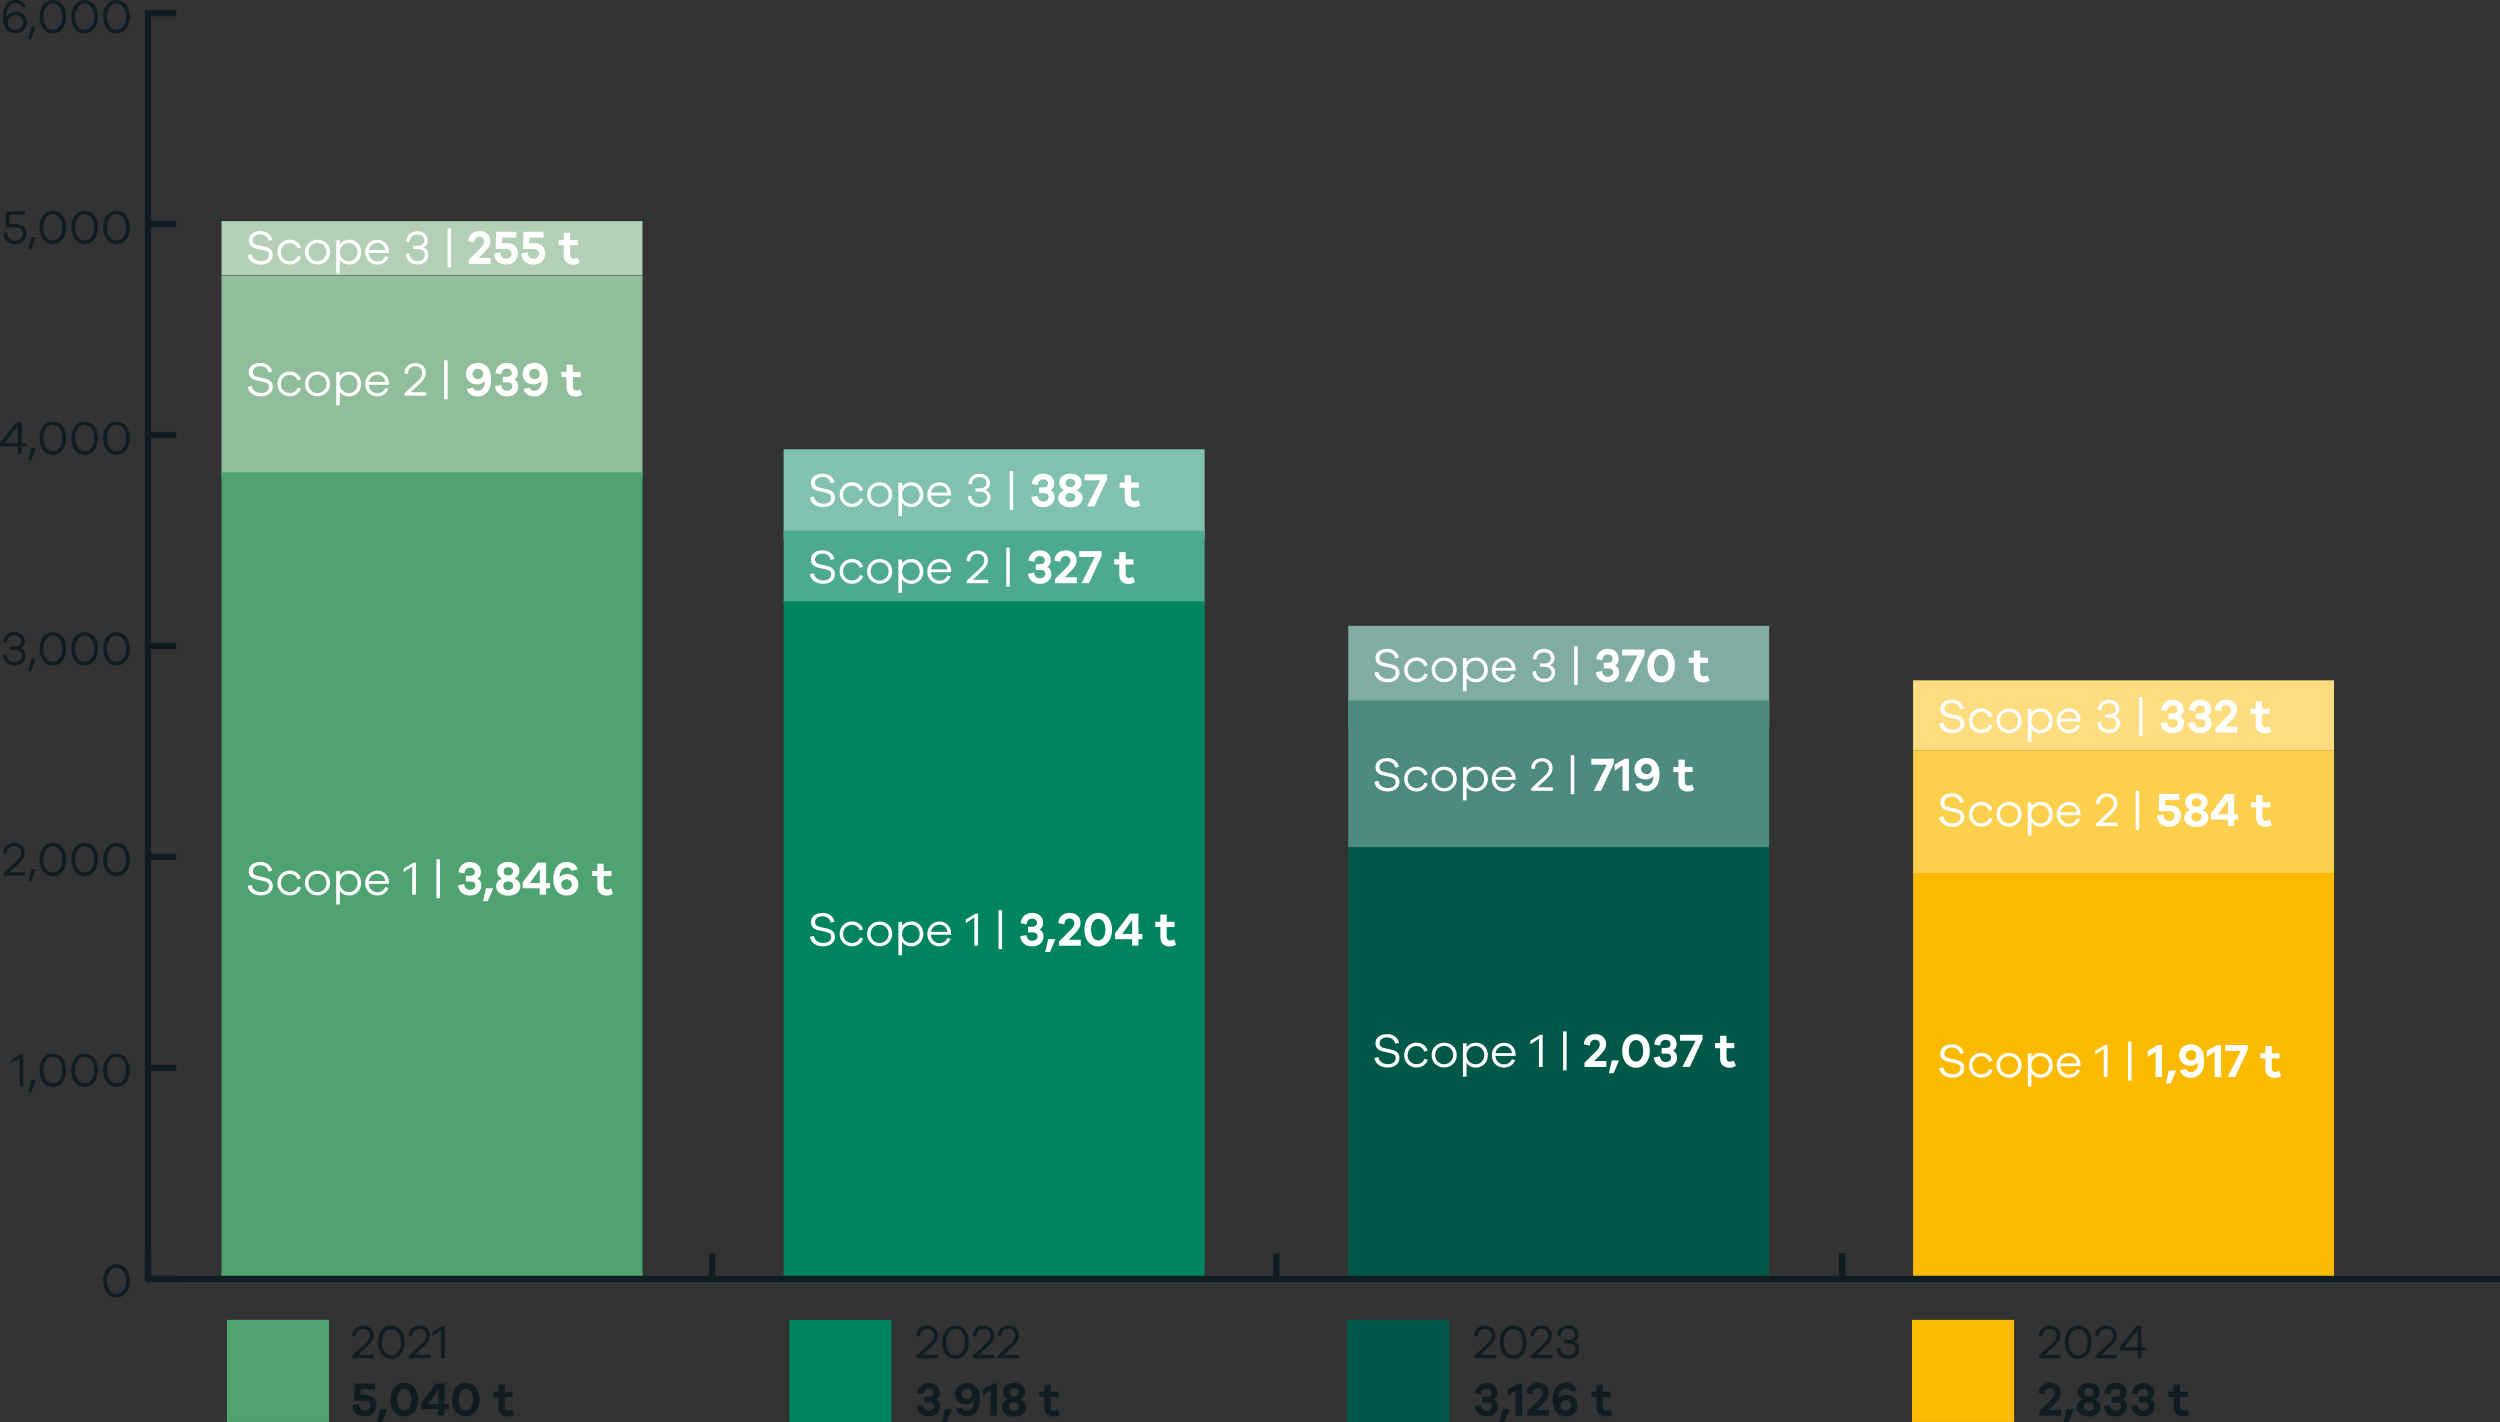 <?xml version="1.0" encoding="UTF-8"?>
<svg id="Ebene_1" data-name="Ebene 1" xmlns="http://www.w3.org/2000/svg" width="397.37" height="226.03" viewBox="0 0 397.37 226.03">
  <rect x="0" y="0" width="397.37" height="226.03" fill="#333333" stroke="none"/>
  <defs>
    <style>
      .cls-1 {
        stroke-linecap: square;
      }

      .cls-1, .cls-2 {
        stroke-miterlimit: 10;
      }

      .cls-1, .cls-2, .cls-3 {
        fill: none;
        stroke: #0f1d23;
      }

      .cls-4 {
        fill: #4ea370;
      }

      .cls-4, .cls-5, .cls-6, .cls-7, .cls-8, .cls-9, .cls-10, .cls-11, .cls-12, .cls-13, .cls-14, .cls-15, .cls-16, .cls-17 {
        stroke-width: 0px;
      }

      .cls-5 {
        fill: #4d8a7f;
      }

      .cls-6 {
        fill: #4da98f;
      }

      .cls-7 {
        fill: #0f1d23;
      }

      .cls-8 {
        fill: #90bd9a;
      }

      .cls-9 {
        fill: #b3d0b7;
      }

      .cls-10 {
        fill: #fddd80;
      }

      .cls-11 {
        fill: #80aca3;
      }

      .cls-12 {
        fill: #80c2af;
      }

      .cls-13 {
        fill: #fff;
      }

      .cls-14 {
        fill: #fccf4d;
      }

      .cls-15 {
        fill: #fbba00;
      }

      .cls-16 {
        fill: #005848;
      }

      .cls-17 {
        fill: #00845f;
      }
    </style>
  </defs>
  <rect class="cls-4" x="36.07" y="209.79" width="16.23" height="16.23"/>
  <rect class="cls-9" x="35.21" y="35.15" width="66.91" height="8.58"/>
  <rect class="cls-8" x="35.21" y="43.79" width="66.91" height="32.14"/>
  <rect class="cls-4" x="35.21" y="75.08" width="66.91" height="128.2"/>
  <g>
    <path class="cls-7" d="M81.42,224.02c-.1.06-.21.1-.33.13-.12.03-.22.05-.3.05-.17,0-.31-.05-.41-.16-.1-.11-.15-.27-.15-.49v-1.5h1.24v-.82h-1.24v-1.15h-1.01v1.15h-.81v.82h.81v1.58c0,.51.13.89.4,1.14.26.25.63.38,1.1.38.16,0,.32-.02.47-.06.15-.04.32-.12.52-.22l-.29-.84ZM74.03,224.18c-.35,0-.62-.16-.83-.47-.21-.31-.31-.73-.31-1.24s.1-.93.31-1.24c.21-.31.48-.47.83-.47s.62.16.83.47c.21.31.31.73.31,1.24s-.1.93-.31,1.24c-.21.31-.48.47-.83.47M74.03,219.8c-.43,0-.81.11-1.15.34-.33.22-.59.54-.77.94-.18.4-.27.87-.27,1.39s.09.99.27,1.39.44.72.77.94c.33.22.71.34,1.15.34s.81-.11,1.15-.34c.33-.22.59-.54.77-.94.18-.4.27-.87.27-1.39s-.09-.99-.27-1.39c-.18-.4-.44-.72-.77-.94-.33-.22-.71-.34-1.15-.34M68.09,223.15l1.57-2.23v2.23h-1.57ZM71.29,223.15h-.63v-3.24h-1.37l-2.34,3.12v.95h2.7v1.03h1.01v-1.03h.63v-.84ZM64.26,224.18c-.34,0-.62-.16-.83-.47-.21-.31-.31-.73-.31-1.24s.1-.93.31-1.24c.21-.31.48-.47.83-.47s.62.16.83.47c.21.31.31.73.31,1.24s-.1.93-.31,1.24c-.21.31-.49.47-.83.47M64.26,219.8c-.43,0-.81.11-1.15.34-.33.22-.59.54-.77.94-.18.4-.27.87-.27,1.39s.09.99.27,1.39c.18.4.44.72.77.94.33.22.71.34,1.15.34s.81-.11,1.15-.34c.33-.22.59-.54.77-.94.18-.4.27-.87.27-1.39s-.09-.99-.27-1.39c-.18-.4-.44-.72-.77-.94-.33-.22-.71-.34-1.15-.34M61.58,224.01v-.02h-1.16l-.46,2.04h.75l.86-2.02ZM58.07,221.72h-.78l.04-.87h2.25v-.94h-3.21l-.08,2.73h1.71c.25,0,.45.07.6.21.15.14.23.31.23.53,0,.25-.08.45-.24.6-.16.15-.37.22-.63.22s-.49-.09-.66-.26c-.17-.17-.26-.43-.26-.78l-1,.2c0,.38.09.7.26.96.17.27.4.47.69.6s.61.2.96.2c.38,0,.71-.07.99-.22s.5-.36.66-.63c.15-.27.23-.57.23-.91s-.07-.62-.22-.87c-.14-.25-.35-.44-.61-.57s-.57-.2-.91-.2"/>
    <path class="cls-7" d="M70.33,210.78l-1.58.93v.58l1.36-.89v4.48h.59v-5.1h-.37ZM65.93,215.34l1.23-1.14c.3-.28.53-.51.69-.7.16-.19.29-.38.37-.58.09-.2.13-.42.13-.66,0-.3-.07-.57-.21-.81-.14-.24-.34-.42-.59-.55s-.55-.2-.88-.2c-.5,0-.91.15-1.23.45-.31.3-.48.69-.5,1.18l.56.11c.02-.39.13-.69.33-.9.21-.21.48-.32.83-.32.33,0,.6.1.8.29.21.19.31.44.31.75,0,.2-.04.39-.12.55-.08.17-.18.32-.31.45s-.31.32-.56.54l-1.82,1.7v.39h3.43v-.55h-2.47ZM62.21,215.42c-.3,0-.56-.09-.79-.26-.23-.18-.41-.42-.53-.73s-.19-.68-.19-1.09.06-.78.19-1.09.3-.56.53-.74c.23-.18.49-.26.79-.26s.56.09.79.26c.23.18.4.42.53.74s.19.68.19,1.09-.06.77-.19,1.09-.3.56-.53.73c-.23.18-.49.26-.79.26M62.21,210.68c-.42,0-.78.11-1.1.34-.32.22-.57.54-.75.94s-.27.86-.27,1.38.09.98.27,1.39c.18.4.43.71.75.93.32.22.69.33,1.1.33s.78-.11,1.1-.33c.32-.22.57-.53.74-.93.18-.4.26-.86.26-1.39s-.09-.98-.26-1.39c-.18-.4-.42-.71-.74-.93-.32-.22-.69-.33-1.1-.33M56.96,215.34l1.23-1.14c.3-.28.53-.51.69-.7.16-.19.29-.38.37-.58s.13-.42.13-.66c0-.3-.07-.57-.21-.81-.14-.24-.34-.42-.59-.55s-.55-.2-.88-.2c-.5,0-.91.15-1.23.45-.31.3-.48.69-.5,1.18l.56.11c.02-.39.13-.69.33-.9.21-.21.48-.32.83-.32.33,0,.6.1.8.29.21.19.31.44.31.75,0,.2-.04.39-.12.55-.08.17-.18.32-.31.45s-.31.32-.56.54l-1.82,1.7v.39h3.43v-.55h-2.47Z"/>
    <path class="cls-13" d="M97.14,141.22c-.1.06-.21.1-.33.13-.12.03-.22.05-.3.05-.17,0-.31-.05-.41-.16s-.15-.27-.15-.49v-1.5h1.24v-.82h-1.24v-1.15h-1.01v1.15h-.81v.82h.81v1.58c0,.51.13.89.4,1.14.26.25.63.38,1.1.38.16,0,.32-.02.47-.06.15-.04.33-.12.52-.22l-.29-.84ZM90.04,141.42c-.22,0-.42-.08-.58-.23-.16-.15-.25-.35-.25-.59s.08-.45.25-.61c.17-.15.36-.23.58-.23s.43.08.6.23c.17.15.26.35.26.59s-.09.44-.26.59c-.17.16-.37.24-.6.24M90.16,138.92c-.23,0-.46.05-.68.14-.22.09-.4.22-.54.37,0-.52.13-.92.39-1.2.09-.1.2-.17.32-.23.12-.06.25-.09.4-.09.21,0,.38.04.5.11.13.08.22.2.28.38l.99-.19c-.11-.39-.31-.68-.62-.89-.31-.21-.68-.32-1.12-.32-.28,0-.55.05-.79.16-.24.1-.45.25-.64.43-.24.25-.42.55-.53.91-.11.36-.16.77-.16,1.25,0,.54.09,1.01.26,1.4.17.39.42.68.73.89.32.2.68.3,1.1.3.36,0,.68-.07.97-.22.28-.15.51-.36.67-.62s.24-.56.24-.89-.07-.62-.22-.87-.35-.46-.62-.6c-.27-.14-.58-.21-.94-.21M84.23,140.36l1.57-2.23v2.23h-1.57ZM87.43,140.36h-.63v-3.24h-1.37l-2.34,3.12v.95h2.7v1.03h1.01v-1.03h.63v-.84ZM80.78,141.48c-.22,0-.41-.06-.56-.18-.15-.12-.22-.29-.22-.51s.07-.4.22-.52c.15-.12.33-.18.55-.18s.41.06.57.18c.16.12.24.29.24.51s-.08.39-.24.51c-.16.12-.35.19-.57.19M80.78,137.84c.21,0,.39.06.54.17.15.11.22.27.22.48s-.08.37-.22.49c-.15.12-.33.18-.54.18s-.38-.06-.52-.17c-.14-.11-.21-.27-.21-.48s.07-.37.21-.49c.14-.12.31-.18.52-.18M81.76,139.64c.26-.11.46-.28.59-.49.14-.22.21-.46.21-.74s-.07-.52-.22-.73c-.15-.21-.35-.38-.62-.49-.27-.12-.57-.18-.93-.18s-.66.06-.93.18c-.27.12-.48.28-.62.49-.15.21-.22.46-.22.73s.07.53.21.75c.14.21.34.38.59.49-.3.11-.54.27-.71.49s-.25.45-.25.72c0,.29.08.55.24.78.16.23.39.41.68.53.29.12.63.19,1.01.19s.72-.06,1.01-.19c.29-.12.51-.3.67-.53.16-.23.24-.49.24-.78,0-.26-.08-.5-.25-.72-.17-.22-.4-.38-.7-.48M78.4,141.21v-.02h-1.16l-.46,2.04h.75l.86-2.02ZM75.87,139.66c.18-.1.32-.24.42-.42.1-.18.15-.4.15-.64,0-.31-.07-.58-.22-.83s-.35-.43-.61-.56c-.26-.13-.56-.2-.9-.2s-.64.07-.91.21c-.26.14-.48.33-.64.58-.16.25-.25.53-.28.85l.94.19c.02-.31.11-.54.27-.69.16-.15.36-.23.61-.23.23,0,.42.06.56.19.14.12.21.29.21.5,0,.19-.06.34-.19.44s-.31.16-.55.16h-.68v.9h.74c.25,0,.44.05.57.16.13.11.2.26.2.45,0,.21-.08.39-.24.52-.16.13-.37.2-.62.2-.27,0-.48-.08-.63-.24s-.25-.38-.29-.67l-.97.19c.03.32.12.6.29.85.17.24.39.43.66.57.28.13.59.2.94.2s.67-.07.94-.2c.27-.13.48-.33.64-.57.15-.25.23-.53.23-.86,0-.24-.06-.46-.17-.64-.11-.19-.27-.32-.48-.41M69.93,136.58h-.56v6.19h.56v-6.19ZM65.74,137.12l-1.58.93v.58l1.36-.89v4.48h.59v-5.1h-.37ZM59.98,138.89c.32,0,.6.1.83.3.23.2.37.48.42.84h-2.61c.04-.24.12-.44.26-.62s.3-.3.49-.39c.19-.09.39-.13.6-.13M61.83,140.25c-.01-.37-.1-.69-.26-.97-.17-.28-.39-.5-.66-.66-.28-.16-.58-.24-.92-.24s-.67.08-.96.25c-.3.17-.53.4-.71.7-.18.3-.27.64-.27,1.04s.09.73.26,1.03c.18.3.41.53.7.69.29.16.61.24.94.24.43,0,.8-.1,1.11-.31.31-.21.54-.5.69-.89l-.52-.12c-.24.54-.67.81-1.28.81-.22,0-.43-.05-.63-.16-.2-.11-.37-.27-.49-.47-.13-.21-.2-.44-.22-.71h3.22v-.21ZM55.43,141.8c-.24,0-.47-.06-.69-.18-.21-.12-.39-.29-.52-.51-.13-.22-.2-.47-.2-.76s.07-.54.2-.77c.13-.22.3-.39.52-.51.21-.12.44-.18.69-.18.26,0,.49.06.7.18.21.12.38.29.5.51.12.22.19.48.19.77s-.06.54-.19.77c-.12.22-.29.39-.5.51-.21.12-.45.18-.7.18M55.51,138.38c-.31,0-.59.06-.85.18-.26.12-.47.29-.64.52v-.61h-.58v5.28h.58v-2.12c.17.22.38.4.64.52.26.12.54.18.85.18.34,0,.65-.08.94-.25.29-.17.52-.4.69-.7.17-.3.26-.64.26-1.03s-.09-.73-.26-1.03c-.17-.3-.4-.53-.69-.7-.29-.17-.6-.25-.94-.25M50.47,141.8c-.26,0-.5-.06-.72-.19-.22-.12-.39-.3-.52-.52-.13-.22-.19-.47-.19-.76s.06-.53.19-.75.3-.39.52-.51c.22-.12.46-.18.72-.18s.49.06.71.18c.22.12.39.29.52.51.13.22.19.47.19.75s-.06.54-.19.76c-.13.22-.3.39-.52.52-.22.12-.45.19-.71.19M50.47,138.39c-.37,0-.71.08-1.01.25-.3.17-.54.4-.72.7-.18.3-.26.63-.26,1.01s.09.71.26,1.01c.18.3.41.53.72.7s.64.26,1.01.26.7-.09,1-.26c.3-.17.54-.41.72-.7.18-.3.27-.64.27-1.01s-.09-.71-.26-1.01c-.18-.3-.41-.53-.72-.7-.3-.17-.64-.25-1.01-.25M46.04,141.78c-.26,0-.49-.06-.7-.18s-.38-.28-.5-.5c-.12-.22-.19-.47-.19-.75s.06-.53.19-.75c.12-.22.29-.39.51-.51.21-.12.45-.18.7-.18.29,0,.55.08.77.23.22.15.38.37.46.65l.56-.17c-.11-.38-.33-.68-.66-.91-.33-.23-.7-.34-1.12-.34-.36,0-.68.08-.98.25-.3.17-.53.4-.71.7-.18.3-.27.64-.27,1.02s.09.73.27,1.03c.18.3.41.53.71.7.3.17.62.25.98.25.42,0,.8-.11,1.13-.34s.55-.53.65-.9l-.53-.14c-.09.27-.24.48-.47.63-.23.14-.48.22-.77.22M41.35,137.02c-.36,0-.68.06-.95.18-.27.12-.49.29-.64.51-.15.22-.22.48-.22.77,0,.69.41,1.12,1.23,1.3l1.15.25c.29.07.51.16.64.27.13.12.19.29.19.53,0,.28-.11.51-.33.69-.22.18-.52.26-.91.26s-.74-.1-1.01-.29-.43-.47-.49-.83l-.63.13c.06.47.28.84.67,1.12.38.27.85.41,1.4.41.38,0,.71-.06,1-.19.28-.12.5-.3.66-.53.16-.23.24-.49.24-.8,0-.7-.43-1.14-1.29-1.32l-1.11-.25c-.25-.05-.45-.14-.57-.26-.13-.12-.19-.29-.19-.51,0-.27.11-.5.32-.67.21-.17.49-.26.84-.26s.64.09.88.27c.24.18.39.43.44.74l.6-.14c-.09-.43-.3-.77-.64-1.02s-.77-.38-1.27-.38"/>
    <path class="cls-13" d="M92.24,61.9c-.1.06-.21.1-.33.13-.12.03-.22.05-.3.05-.17,0-.31-.05-.41-.16s-.15-.27-.15-.49v-1.5h1.24v-.82h-1.24v-1.15h-1.01v1.15h-.81v.82h.81v1.58c0,.51.13.89.4,1.14.26.25.63.38,1.1.38.16,0,.32-.02.47-.06.15-.04.33-.12.52-.22l-.29-.84ZM84.97,60.26c-.23,0-.43-.08-.6-.23-.17-.15-.26-.35-.26-.59s.09-.44.26-.59c.17-.16.37-.24.6-.24s.42.08.58.23c.17.15.25.35.25.59s-.08.45-.25.61c-.16.15-.36.23-.58.23M84.95,57.69c-.36,0-.68.07-.97.22-.28.15-.51.36-.67.62-.16.26-.24.56-.24.89s.07.62.22.87.35.46.62.6c.27.14.58.21.94.21.23,0,.46-.05.68-.14.22-.09.4-.22.54-.37,0,.52-.13.92-.39,1.2-.09.1-.2.17-.32.23-.12.06-.25.09-.4.09-.21,0-.38-.04-.5-.11-.13-.08-.22-.2-.28-.38l-.99.19c.11.39.31.68.62.89.31.21.68.32,1.12.32.28,0,.55-.05.79-.16.24-.1.45-.25.64-.43.24-.25.42-.55.53-.91.11-.36.16-.77.16-1.25,0-.54-.09-1.01-.26-1.4-.17-.39-.42-.68-.73-.89-.31-.2-.68-.3-1.1-.3M81.74,60.33c.18-.1.32-.24.42-.42.1-.18.15-.4.15-.64,0-.31-.07-.58-.22-.83s-.35-.43-.61-.56c-.26-.13-.56-.2-.9-.2s-.64.07-.91.21c-.26.14-.48.33-.64.58-.16.25-.25.53-.28.85l.94.19c.02-.31.11-.54.27-.69.16-.15.36-.23.61-.23.23,0,.42.06.56.19.14.12.21.29.21.5,0,.19-.06.34-.19.44-.13.11-.31.16-.55.16h-.68v.9h.74c.25,0,.44.05.57.16.13.11.2.26.2.45,0,.21-.08.39-.24.52-.16.13-.37.2-.62.2-.27,0-.48-.08-.63-.24-.15-.16-.25-.38-.29-.67l-.97.19c.03.32.12.6.29.85.17.24.39.43.66.57.28.13.59.2.94.2s.67-.07.94-.2c.27-.13.48-.33.64-.57s.23-.53.23-.86c0-.24-.06-.46-.17-.64-.11-.19-.27-.32-.48-.41M75.97,60.26c-.23,0-.43-.08-.6-.23-.17-.15-.26-.35-.26-.59s.09-.44.26-.59c.17-.16.37-.24.6-.24s.42.08.58.23c.17.15.25.35.25.59s-.08.45-.25.61c-.16.15-.36.23-.58.23M75.95,57.69c-.36,0-.68.07-.97.22-.28.15-.51.36-.67.62-.16.26-.24.56-.24.89s.07.62.22.87.35.46.62.6c.27.14.58.21.94.21.23,0,.46-.05.68-.14.22-.09.4-.22.54-.37,0,.52-.13.92-.39,1.2-.09.1-.2.17-.32.23-.12.06-.25.09-.4.09-.21,0-.38-.04-.5-.11-.13-.08-.22-.2-.28-.38l-.99.19c.11.39.31.68.62.89.31.21.68.32,1.12.32.28,0,.55-.05.79-.16.24-.1.45-.25.64-.43.24-.25.42-.55.53-.91.11-.36.16-.77.16-1.25,0-.54-.09-1.01-.26-1.4-.17-.39-.42-.68-.73-.89-.31-.2-.68-.3-1.1-.3M71.15,57.26h-.56v6.19h.56v-6.19ZM65.27,62.35l1.23-1.14c.3-.28.53-.51.69-.7.16-.19.29-.38.37-.58.09-.2.13-.42.13-.66,0-.3-.07-.57-.21-.81-.14-.24-.34-.42-.59-.55-.26-.13-.55-.2-.88-.2-.5,0-.91.15-1.23.45-.32.3-.48.69-.5,1.18l.56.11c.02-.39.13-.69.33-.9.21-.21.48-.32.83-.32.33,0,.6.1.8.29.21.19.31.44.31.75,0,.2-.04.39-.12.55-.08.17-.18.32-.31.45-.13.14-.31.32-.56.54l-1.82,1.7v.39h3.43v-.55h-2.47ZM59.98,59.57c.32,0,.6.1.83.3.23.2.37.48.42.84h-2.61c.04-.24.12-.44.26-.62s.3-.3.49-.39c.19-.09.39-.13.6-.13M61.83,60.93c-.01-.37-.1-.69-.26-.97-.17-.28-.39-.5-.66-.66-.28-.16-.58-.24-.92-.24s-.67.08-.96.25c-.3.17-.53.4-.71.7-.18.3-.27.64-.27,1.04s.09.73.26,1.03c.18.3.41.53.7.69.29.16.61.24.94.24.43,0,.8-.1,1.11-.31.31-.21.54-.5.69-.89l-.52-.12c-.24.54-.67.81-1.28.81-.22,0-.43-.05-.63-.16-.2-.11-.37-.27-.49-.47s-.2-.44-.22-.71h3.22v-.21ZM55.43,62.48c-.24,0-.47-.06-.69-.18-.21-.12-.39-.29-.52-.51-.13-.22-.2-.47-.2-.76s.07-.54.2-.77c.13-.22.3-.39.52-.51.21-.12.44-.18.69-.18.26,0,.49.06.7.18.21.12.38.29.5.51.12.22.19.48.19.77s-.06.54-.19.77c-.12.22-.29.39-.5.51-.21.12-.45.18-.7.18M55.51,59.06c-.31,0-.59.06-.85.18-.26.12-.47.29-.64.52v-.61h-.58v5.28h.58v-2.12c.17.22.38.4.64.52.26.12.54.18.85.18.34,0,.65-.08.94-.25.29-.17.52-.4.69-.7.17-.3.26-.64.26-1.03s-.09-.73-.26-1.03c-.17-.3-.4-.53-.69-.7-.29-.17-.6-.25-.94-.25M50.47,62.48c-.26,0-.5-.06-.72-.19-.22-.12-.39-.3-.52-.52-.13-.22-.19-.47-.19-.76s.06-.53.19-.75.3-.39.52-.51c.22-.12.46-.18.72-.18s.49.06.71.18c.22.12.39.29.52.51.13.22.19.47.19.75s-.06.54-.19.76c-.13.22-.3.39-.52.52-.22.12-.45.19-.71.19M50.47,59.06c-.37,0-.71.08-1.01.25s-.54.4-.72.7c-.18.3-.26.63-.26,1.01s.09.71.26,1.01c.18.3.41.53.72.7.3.17.64.26,1.01.26s.7-.09,1-.26c.3-.17.54-.41.72-.7.18-.3.27-.64.27-1.01s-.09-.71-.26-1.01c-.18-.3-.41-.53-.72-.7s-.64-.25-1.01-.25M46.04,62.46c-.26,0-.49-.06-.7-.18s-.38-.28-.5-.5c-.12-.22-.19-.47-.19-.75s.06-.53.19-.75c.12-.22.29-.39.51-.51.21-.12.45-.18.7-.18.29,0,.55.08.77.23.22.15.38.37.46.65l.56-.17c-.11-.38-.33-.68-.66-.91-.33-.23-.7-.34-1.12-.34-.36,0-.68.08-.98.25-.3.17-.53.4-.71.7-.18.3-.27.64-.27,1.02s.09.73.27,1.03c.18.3.41.53.71.7.3.17.62.25.98.25.42,0,.8-.11,1.13-.34s.55-.53.65-.9l-.53-.14c-.09.27-.24.48-.47.63s-.48.22-.77.22M41.35,57.7c-.36,0-.68.06-.95.18-.27.12-.49.29-.64.51-.15.22-.22.48-.22.77,0,.69.41,1.12,1.23,1.3l1.15.25c.29.07.51.16.64.27.13.12.19.29.19.53,0,.28-.11.51-.33.69-.22.18-.52.26-.91.26s-.74-.1-1.01-.29-.43-.47-.49-.83l-.63.13c.06.47.28.84.67,1.12.38.27.85.41,1.4.41.38,0,.71-.06,1-.19.28-.12.5-.3.66-.53.16-.23.24-.49.24-.8,0-.7-.43-1.14-1.29-1.32l-1.11-.25c-.25-.05-.45-.14-.57-.26-.13-.12-.19-.29-.19-.51,0-.27.11-.5.32-.67.21-.17.49-.26.84-.26s.64.09.88.27c.24.18.39.43.44.74l.6-.14c-.09-.43-.3-.77-.64-1.02s-.77-.38-1.27-.38"/>
    <path class="cls-13" d="M91.81,40.94c-.1.06-.21.1-.33.13-.12.03-.22.05-.3.05-.17,0-.31-.05-.41-.16s-.15-.27-.15-.49v-1.5h1.24v-.82h-1.24v-1.15h-1.01v1.15h-.81v.82h.81v1.58c0,.51.13.89.4,1.14.26.25.63.38,1.1.38.16,0,.32-.02.47-.06.15-.04.33-.12.52-.22l-.29-.84ZM84.9,38.65h-.78l.04-.87h2.25v-.94h-3.21l-.08,2.73h1.71c.25,0,.45.07.6.21.15.14.23.31.23.53,0,.25-.08.45-.24.6-.16.15-.37.22-.63.22s-.49-.09-.66-.26c-.17-.17-.26-.43-.26-.78l-1,.2c0,.38.09.7.26.96.17.27.4.47.69.6.29.13.61.2.96.2.38,0,.71-.07.99-.22.28-.15.5-.36.66-.63.16-.27.23-.57.23-.91s-.07-.62-.22-.87c-.14-.25-.35-.44-.61-.57-.26-.13-.57-.2-.91-.2M80.56,38.65h-.78l.04-.87h2.25v-.94h-3.21l-.08,2.73h1.71c.25,0,.45.07.6.21.15.14.23.31.23.53,0,.25-.08.45-.24.6-.16.15-.37.22-.63.22s-.49-.09-.66-.26c-.17-.17-.26-.43-.26-.78l-1,.2c0,.38.09.7.26.96.17.27.4.47.69.6.29.13.61.2.96.2.38,0,.71-.07.99-.22.28-.15.5-.36.66-.63.16-.27.23-.57.23-.91s-.07-.62-.22-.87c-.14-.25-.35-.44-.61-.57-.26-.13-.57-.2-.91-.2M76.06,41.01l.78-.77c.4-.4.69-.73.86-1.01.17-.27.26-.58.26-.91,0-.31-.07-.58-.22-.83-.15-.24-.35-.43-.61-.56-.26-.13-.56-.2-.9-.2-.52,0-.95.15-1.28.44-.33.29-.5.69-.52,1.19l.94.2c.05-.62.33-.94.84-.94.22,0,.41.07.54.2.14.13.21.31.21.52,0,.18-.04.35-.12.51-.08.16-.19.31-.34.46-.14.14-.23.23-.26.26l-1.72,1.71v.67h3.47v-.94h-1.93ZM71.69,36.31h-.56v6.19h.56v-6.19ZM67.22,39.34c.24-.08.43-.22.56-.41s.21-.42.21-.69c0-.29-.07-.55-.21-.77s-.33-.4-.58-.53c-.25-.12-.54-.19-.87-.19-.51,0-.92.15-1.24.44-.32.29-.49.68-.53,1.16l.56.11c.02-.38.14-.67.35-.87.22-.21.5-.31.85-.31s.6.09.81.26c.2.18.3.41.3.69,0,.26-.1.47-.29.62s-.45.22-.78.22h-.67v.53h.71c.35,0,.63.08.83.24.2.16.3.38.3.65,0,.3-.11.55-.33.74-.22.19-.51.28-.86.28-.38,0-.69-.11-.91-.34-.23-.22-.36-.53-.38-.91l-.56.11c.02.33.11.62.27.87.16.25.37.44.65.58s.59.21.94.21.64-.06.91-.19c.26-.13.47-.31.61-.55.14-.24.22-.51.22-.82,0-.29-.08-.53-.23-.73-.15-.2-.37-.34-.64-.41M59.98,38.61c.32,0,.6.1.83.3.23.2.37.48.42.84h-2.61c.04-.24.12-.44.26-.62s.3-.3.49-.39c.19-.09.39-.13.6-.13M61.83,39.98c-.01-.37-.1-.69-.26-.97-.17-.28-.39-.5-.66-.66-.28-.16-.58-.24-.92-.24s-.67.08-.96.25c-.3.17-.53.4-.71.7-.18.3-.27.64-.27,1.04s.09.73.26,1.03c.18.3.41.53.7.69.29.16.61.24.94.24.43,0,.8-.1,1.11-.31.31-.21.54-.5.69-.89l-.52-.12c-.24.54-.67.81-1.28.81-.22,0-.43-.05-.63-.16-.2-.11-.37-.27-.49-.47s-.2-.44-.22-.71h3.22v-.21ZM55.43,41.53c-.24,0-.47-.06-.69-.18-.21-.12-.39-.29-.52-.51-.13-.22-.2-.47-.2-.76s.07-.54.2-.77c.13-.22.3-.39.52-.51.21-.12.44-.18.69-.18.26,0,.49.06.7.18.21.12.38.29.5.51.12.22.19.48.19.77s-.06.54-.19.77c-.12.22-.29.39-.5.51-.21.12-.45.18-.7.18M55.51,38.1c-.31,0-.59.06-.85.18-.26.12-.47.29-.64.52v-.61h-.58v5.28h.58v-2.12c.17.22.38.4.64.52.26.12.54.18.85.18.34,0,.65-.08.94-.25.29-.17.52-.4.69-.7.17-.3.26-.64.26-1.03s-.09-.73-.26-1.03c-.17-.3-.4-.53-.69-.7-.29-.17-.6-.25-.94-.25M50.47,41.53c-.26,0-.5-.06-.72-.19-.22-.12-.39-.3-.52-.52-.13-.22-.19-.47-.19-.76s.06-.53.19-.75.3-.39.52-.51c.22-.12.46-.18.72-.18s.49.06.71.18c.22.12.39.29.52.51.13.22.19.47.19.75s-.06.54-.19.76c-.13.22-.3.39-.52.52-.22.12-.45.19-.71.19M50.47,38.11c-.37,0-.71.08-1.01.25s-.54.4-.72.7c-.18.3-.26.63-.26,1.01s.09.71.26,1.01c.18.3.41.53.72.7.3.17.64.26,1.01.26s.7-.09,1-.26c.3-.17.54-.41.72-.7.18-.3.27-.64.27-1.01s-.09-.71-.26-1.01c-.18-.3-.41-.53-.72-.7s-.64-.25-1.01-.25M46.04,41.51c-.26,0-.49-.06-.7-.18s-.38-.28-.5-.5c-.12-.22-.19-.47-.19-.75s.06-.53.19-.75c.12-.22.29-.39.51-.51.21-.12.45-.18.7-.18.29,0,.55.08.77.23.22.15.38.37.46.65l.56-.17c-.11-.38-.33-.68-.66-.91-.33-.23-.7-.34-1.12-.34-.36,0-.68.08-.98.25-.3.17-.53.4-.71.7-.18.3-.27.64-.27,1.02s.09.73.27,1.03c.18.3.41.53.71.7.3.17.62.25.98.25.42,0,.8-.11,1.13-.34s.55-.53.65-.9l-.53-.14c-.09.27-.24.48-.47.63s-.48.22-.77.22M41.35,36.75c-.36,0-.68.06-.95.18-.27.12-.49.29-.64.51-.15.22-.22.48-.22.77,0,.69.41,1.12,1.23,1.3l1.15.25c.29.07.51.16.64.27.13.12.19.29.19.53,0,.28-.11.51-.33.69-.22.18-.52.26-.91.26s-.74-.1-1.01-.29-.43-.47-.49-.83l-.63.13c.06.47.28.84.67,1.12.38.27.85.41,1.4.41.38,0,.71-.06,1-.19.28-.12.5-.3.66-.53.16-.23.24-.49.24-.8,0-.7-.43-1.14-1.29-1.32l-1.11-.25c-.25-.05-.45-.14-.57-.26-.13-.12-.19-.29-.19-.51,0-.27.11-.5.32-.67.21-.17.49-.26.84-.26s.64.09.88.27c.24.18.39.43.44.74l.6-.14c-.09-.43-.3-.77-.64-1.02s-.77-.38-1.27-.38"/>
  </g>
  <rect class="cls-11" x="214.3" y="99.47" width="66.91" height="15.97"/>
  <rect class="cls-5" x="214.3" y="111.34" width="66.91" height="23.7"/>
  <rect class="cls-16" x="214.3" y="134.65" width="66.91" height="68.31"/>
  <rect class="cls-16" x="214.13" y="209.79" width="16.23" height="16.23"/>
  <g>
    <path class="cls-7" d="M255.96,224.02c-.1.06-.21.1-.33.13-.12.03-.22.05-.3.05-.17,0-.31-.05-.41-.16-.1-.11-.15-.27-.15-.49v-1.5h1.24v-.82h-1.24v-1.15h-1.01v1.15h-.81v.82h.81v1.58c0,.51.13.89.4,1.14.26.25.63.38,1.1.38.16,0,.32-.02.47-.06.15-.04.33-.12.52-.22l-.29-.84ZM248.86,224.21c-.22,0-.42-.08-.58-.23-.17-.15-.25-.35-.25-.59s.08-.45.25-.61c.17-.15.36-.23.58-.23s.43.08.6.23.26.35.26.59-.09.44-.26.59-.37.24-.6.24M248.98,221.72c-.23,0-.46.05-.68.14s-.4.22-.54.37c0-.52.13-.92.39-1.2.09-.1.2-.17.32-.23.12-.06.25-.09.4-.09.21,0,.38.04.5.11.13.08.22.2.28.38l.99-.19c-.11-.39-.31-.68-.62-.89-.31-.21-.68-.32-1.12-.32-.28,0-.55.05-.79.16-.24.1-.45.25-.64.43-.24.25-.42.55-.53.91-.11.36-.16.77-.16,1.25,0,.54.09,1.01.26,1.4.17.39.42.68.73.89.31.2.68.3,1.1.3.36,0,.68-.07.97-.22.28-.15.51-.36.67-.62.16-.26.24-.56.24-.89s-.07-.62-.22-.87c-.14-.26-.35-.46-.62-.6-.27-.14-.58-.21-.94-.21M244.28,224.08l.78-.77c.4-.4.69-.73.86-1.01s.26-.58.26-.91c0-.31-.07-.58-.22-.83-.15-.24-.35-.43-.61-.56-.26-.13-.56-.2-.9-.2-.52,0-.95.15-1.28.44s-.5.69-.52,1.19l.94.2c.05-.62.33-.94.84-.94.22,0,.41.07.54.2.14.13.21.31.21.52,0,.18-.04.35-.12.51-.08.16-.19.31-.34.46-.14.14-.23.23-.26.26l-1.72,1.71v.67h3.47v-.94h-1.93ZM241.28,219.92l-1.62.94v.97l1.26-.85v4.04h1.01v-5.1h-.64ZM239.98,224.01v-.02h-1.16l-.46,2.04h.75l.86-2.02ZM237.45,222.45c.18-.1.32-.24.42-.42.1-.18.15-.4.15-.64,0-.31-.07-.58-.22-.83-.14-.24-.35-.43-.61-.56-.26-.13-.56-.2-.9-.2s-.64.07-.91.21c-.26.14-.48.33-.64.58-.16.25-.25.53-.28.85l.94.19c.02-.31.11-.54.27-.69.16-.15.36-.23.61-.23.23,0,.42.06.56.19.14.12.21.29.21.5,0,.19-.06.34-.19.44-.13.11-.31.16-.55.16h-.68v.9h.74c.25,0,.44.05.57.16.13.11.2.26.2.45,0,.21-.08.39-.24.52-.16.13-.37.2-.62.2-.27,0-.48-.08-.63-.24-.15-.16-.25-.38-.29-.67l-.97.19c.03.32.12.6.29.85s.39.43.66.57c.28.13.59.2.94.2s.67-.07.94-.2c.27-.13.48-.33.64-.57.15-.25.23-.53.23-.86,0-.24-.06-.46-.17-.64s-.27-.32-.48-.41"/>
    <path class="cls-7" d="M250.14,213.27c.24-.08.43-.22.56-.41.14-.19.21-.42.21-.69,0-.29-.07-.55-.21-.77-.14-.23-.33-.4-.58-.53-.25-.12-.54-.19-.87-.19-.51,0-.92.15-1.24.44-.32.29-.49.68-.53,1.16l.56.11c.02-.38.14-.67.35-.87.22-.21.5-.31.85-.31s.6.09.81.26c.2.18.3.41.3.69,0,.26-.1.47-.29.62s-.45.22-.78.22h-.67v.53h.71c.35,0,.63.08.83.24.2.16.3.38.3.65,0,.3-.11.55-.33.74-.22.19-.51.28-.86.28-.38,0-.69-.11-.91-.34-.23-.22-.36-.53-.38-.91l-.56.11c.02.33.11.62.27.87.16.25.37.44.65.58.27.14.59.21.94.21s.64-.06.91-.19c.26-.13.47-.31.61-.55s.22-.51.22-.82c0-.29-.08-.53-.23-.73-.15-.2-.37-.34-.64-.41M244.26,215.34l1.23-1.14c.3-.28.53-.51.69-.7.16-.19.29-.38.37-.58.09-.2.13-.42.13-.66,0-.3-.07-.57-.21-.81-.14-.24-.34-.42-.59-.55-.26-.13-.55-.2-.88-.2-.5,0-.91.15-1.23.45-.31.3-.48.69-.5,1.18l.56.11c.02-.39.13-.69.33-.9.21-.21.48-.32.83-.32.33,0,.6.1.8.29.21.19.31.44.31.75,0,.2-.04.39-.12.55-.08.17-.18.32-.31.45-.13.14-.31.32-.56.54l-1.82,1.7v.39h3.43v-.55h-2.47ZM240.53,215.42c-.3,0-.56-.09-.79-.26-.23-.18-.41-.42-.53-.73s-.19-.68-.19-1.09.06-.78.19-1.09.3-.56.53-.74c.23-.18.49-.26.79-.26s.56.09.79.26c.23.18.4.42.53.74.12.32.19.68.19,1.09s-.06.77-.19,1.09c-.12.31-.3.56-.53.73-.23.18-.49.26-.79.26M240.53,210.68c-.42,0-.78.11-1.1.34-.32.22-.57.54-.75.94s-.27.86-.27,1.38.09.98.27,1.39c.18.4.43.71.75.93.32.22.69.33,1.1.33s.78-.11,1.1-.33c.32-.22.57-.53.74-.93.18-.4.26-.86.26-1.39s-.09-.98-.26-1.39-.42-.71-.74-.93c-.32-.22-.69-.33-1.1-.33M235.29,215.34l1.23-1.14c.3-.28.53-.51.69-.7.16-.19.29-.38.37-.58.09-.2.13-.42.13-.66,0-.3-.07-.57-.21-.81-.14-.24-.34-.42-.59-.55s-.55-.2-.88-.2c-.5,0-.91.15-1.23.45-.31.3-.48.69-.5,1.18l.56.11c.02-.39.13-.69.33-.9.21-.21.48-.32.83-.32.33,0,.6.1.8.29.21.19.31.44.31.75,0,.2-.04.39-.12.55-.08.17-.18.32-.31.45-.13.14-.31.32-.56.54l-1.82,1.7v.39h3.43v-.55h-2.47Z"/>
    <path class="cls-13" d="M271.43,107.34c-.1.06-.21.1-.33.13-.12.03-.22.05-.3.05-.17,0-.31-.05-.41-.16s-.15-.27-.15-.49v-1.5h1.24v-.82h-1.24v-1.15h-1.01v1.15h-.81v.82h.81v1.58c0,.51.13.89.4,1.14.26.25.63.38,1.1.38.16,0,.32-.02.47-.06.15-.04.33-.12.52-.22l-.29-.84ZM264.04,107.5c-.34,0-.62-.16-.83-.47-.21-.31-.31-.73-.31-1.24s.1-.93.31-1.24c.21-.31.48-.47.83-.47s.62.16.83.47c.21.31.31.73.31,1.24s-.1.93-.31,1.24c-.21.31-.48.47-.83.47M264.04,103.13c-.43,0-.81.11-1.15.34-.33.22-.59.54-.77.94-.18.4-.27.87-.27,1.39s.09.99.27,1.39c.18.4.44.72.77.94.33.22.71.34,1.15.34s.81-.11,1.15-.34c.33-.22.59-.54.77-.94.18-.4.27-.87.27-1.39s-.09-.99-.27-1.39-.44-.72-.77-.94c-.33-.22-.71-.34-1.15-.34M261.39,103.24h-3.56v.94h2.47l-2.09,4.16h1.17l2.02-4.36v-.74ZM256.72,105.78c.18-.1.32-.24.42-.42.1-.18.15-.4.15-.64,0-.31-.07-.58-.22-.83-.15-.24-.35-.43-.61-.56-.26-.13-.56-.2-.9-.2s-.64.07-.91.21c-.26.14-.48.33-.64.58-.16.25-.25.53-.28.85l.94.19c.02-.31.11-.54.27-.69.16-.15.36-.23.61-.23.23,0,.42.06.56.19.14.12.21.29.21.5,0,.19-.06.34-.19.44-.13.11-.31.16-.55.16h-.68v.9h.74c.25,0,.44.05.57.16.13.11.2.26.2.45,0,.21-.08.39-.24.52-.16.13-.37.2-.62.2-.27,0-.48-.08-.63-.24-.15-.16-.25-.38-.29-.67l-.97.19c.03.32.12.6.29.85.16.24.39.43.66.57.28.13.59.2.94.2s.67-.07.94-.2c.27-.13.48-.33.64-.57.15-.25.23-.53.23-.86,0-.24-.06-.46-.17-.64-.11-.19-.27-.32-.48-.41M250.77,102.7h-.56v6.19h.56v-6.19ZM246.31,105.73c.24-.08.43-.22.56-.41s.21-.42.21-.69c0-.29-.07-.55-.21-.77s-.33-.4-.58-.53c-.25-.12-.54-.19-.87-.19-.51,0-.92.15-1.24.44-.32.29-.49.68-.53,1.16l.56.11c.02-.38.14-.67.35-.87.22-.21.5-.31.85-.31s.6.09.81.26c.2.18.3.41.3.69,0,.26-.1.47-.29.62s-.45.22-.78.22h-.67v.53h.71c.35,0,.63.08.83.24.2.16.3.38.3.65,0,.3-.11.55-.33.74s-.51.28-.86.28c-.38,0-.69-.11-.91-.34-.23-.22-.36-.53-.38-.91l-.56.11c.02.33.11.62.27.87.16.25.37.44.65.58.27.14.59.21.94.21s.64-.06.91-.19c.26-.13.47-.31.61-.55s.22-.51.22-.82c0-.29-.08-.53-.23-.73-.15-.2-.37-.34-.64-.41M239.07,105.01c.32,0,.6.1.83.3.23.2.37.48.42.84h-2.61c.04-.24.12-.44.26-.62s.3-.3.49-.39c.19-.09.39-.13.6-.13M240.91,106.37c-.01-.37-.1-.69-.26-.97-.17-.28-.39-.5-.66-.66-.28-.16-.58-.24-.92-.24s-.67.08-.96.25c-.3.17-.53.4-.71.7-.18.3-.27.64-.27,1.04s.09.73.26,1.03c.18.3.41.53.7.69.29.16.61.24.94.24.43,0,.8-.1,1.11-.31.31-.21.54-.5.69-.89l-.52-.12c-.24.54-.67.81-1.28.81-.22,0-.43-.05-.63-.16-.2-.11-.37-.27-.49-.47-.13-.21-.2-.44-.22-.71h3.22v-.21ZM234.52,107.92c-.24,0-.47-.06-.69-.18-.21-.12-.39-.29-.52-.51-.13-.22-.2-.47-.2-.76s.07-.54.2-.77c.13-.22.3-.39.52-.51s.44-.18.69-.18c.26,0,.49.06.7.18.21.12.38.29.5.51.12.22.19.48.19.77s-.06.54-.19.77c-.12.22-.29.39-.5.51-.21.12-.45.18-.7.18M234.6,104.5c-.31,0-.59.06-.85.18-.26.12-.47.29-.64.52v-.61h-.58v5.28h.58v-2.12c.17.22.38.4.64.52s.54.18.85.18c.34,0,.65-.08.94-.25.29-.17.52-.4.69-.7.17-.3.26-.64.26-1.03s-.09-.73-.26-1.03c-.17-.3-.4-.53-.69-.7-.29-.17-.6-.25-.94-.25M229.55,107.92c-.26,0-.5-.06-.72-.19-.22-.12-.39-.3-.52-.52-.13-.22-.19-.47-.19-.76s.06-.53.19-.75.3-.39.52-.51c.22-.12.46-.18.72-.18s.49.06.71.18c.22.12.39.29.52.51.13.22.19.47.19.75s-.06.54-.19.76c-.13.22-.3.39-.52.52-.22.12-.45.19-.71.19M229.55,104.5c-.37,0-.71.08-1.01.25-.3.17-.54.4-.72.7-.18.3-.26.63-.26,1.01s.09.71.26,1.01c.18.3.41.53.72.7.3.17.64.26,1.01.26s.7-.09,1-.26c.3-.17.54-.41.72-.7.18-.3.27-.64.27-1.01s-.09-.71-.26-1.01c-.18-.3-.41-.53-.72-.7s-.64-.25-1.01-.25M225.13,107.9c-.26,0-.49-.06-.7-.18-.21-.12-.38-.28-.5-.5-.12-.22-.19-.47-.19-.75s.06-.53.19-.75c.12-.22.29-.39.51-.51s.45-.18.7-.18c.29,0,.55.08.77.23s.38.37.46.65l.56-.17c-.11-.38-.33-.68-.66-.91-.33-.23-.7-.34-1.12-.34-.36,0-.68.08-.98.25-.3.17-.53.4-.71.7-.18.3-.27.64-.27,1.02s.09.73.27,1.03.41.53.71.7c.3.17.62.25.98.25.42,0,.8-.11,1.13-.34.33-.23.55-.53.65-.9l-.53-.14c-.09.27-.24.48-.47.63s-.48.22-.77.22M220.44,103.14c-.36,0-.68.06-.95.18-.27.12-.49.29-.64.51-.15.22-.22.48-.22.77,0,.69.41,1.12,1.23,1.3l1.15.25c.29.07.51.16.64.27.13.12.19.29.19.53,0,.28-.11.51-.33.69-.22.18-.52.26-.91.26s-.74-.1-1.01-.29-.43-.47-.49-.83l-.63.13c.06.47.28.84.67,1.12.38.27.85.41,1.4.41.38,0,.71-.06,1-.19.28-.12.5-.3.66-.53s.24-.49.24-.8c0-.7-.43-1.14-1.29-1.32l-1.11-.25c-.25-.05-.45-.14-.57-.26-.13-.12-.19-.29-.19-.51,0-.27.11-.5.32-.67.21-.17.49-.26.84-.26s.64.09.88.27c.24.18.39.43.44.74l.6-.14c-.09-.43-.3-.77-.64-1.02-.34-.25-.77-.38-1.27-.38"/>
    <path class="cls-13" d="M275.61,168.58c-.1.06-.21.1-.33.13-.12.03-.22.05-.3.05-.17,0-.31-.05-.41-.16s-.15-.27-.15-.49v-1.5h1.24v-.82h-1.24v-1.15h-1.01v1.15h-.81v.82h.81v1.58c0,.51.13.89.4,1.14s.63.38,1.1.38c.16,0,.32-.02.47-.06.15-.04.33-.12.52-.22l-.29-.84ZM270.6,164.48h-3.56v.94h2.47l-2.09,4.16h1.17l2.02-4.36v-.74ZM265.93,167.02c.18-.1.32-.24.42-.42.1-.18.15-.4.15-.64,0-.31-.07-.58-.22-.83s-.35-.43-.61-.56c-.26-.13-.56-.2-.9-.2s-.64.07-.91.21c-.26.14-.48.33-.64.58-.16.25-.25.53-.28.85l.94.19c.02-.31.11-.54.27-.69.16-.15.36-.23.61-.23.23,0,.42.06.56.19.14.12.21.29.21.5,0,.19-.06.34-.19.44-.13.11-.31.16-.55.16h-.68v.9h.74c.25,0,.44.05.57.16.13.11.2.26.2.45,0,.21-.08.39-.24.52-.16.13-.37.2-.62.2-.27,0-.48-.08-.63-.24-.15-.16-.25-.38-.29-.67l-.97.19c.03.32.12.6.29.85.17.24.39.43.66.57.28.13.59.2.94.2s.67-.07.94-.2c.27-.13.48-.33.64-.57.15-.25.23-.53.23-.86,0-.24-.06-.46-.17-.64-.11-.19-.27-.32-.48-.41M260.04,168.74c-.34,0-.62-.16-.83-.47-.21-.31-.31-.73-.31-1.24s.1-.93.31-1.24c.21-.31.48-.47.83-.47s.62.16.83.47c.21.31.31.73.31,1.24s-.1.93-.31,1.24c-.21.31-.48.47-.83.47M260.04,164.37c-.43,0-.81.11-1.15.34-.33.22-.59.54-.77.94-.18.4-.27.87-.27,1.39s.09.99.27,1.39c.18.4.44.72.77.94.33.22.71.34,1.15.34s.81-.11,1.15-.34c.33-.22.59-.54.77-.94.18-.4.27-.87.27-1.39s-.09-.99-.27-1.39c-.18-.4-.44-.72-.77-.94-.33-.22-.71-.34-1.15-.34M257.35,168.57v-.02h-1.16l-.46,2.04h.75l.86-2.02ZM253.39,168.65l.78-.77c.4-.4.69-.73.86-1.01.17-.27.26-.58.26-.91,0-.31-.07-.58-.22-.83-.15-.24-.35-.43-.61-.56-.26-.13-.56-.2-.9-.2-.52,0-.95.15-1.28.44s-.5.69-.52,1.19l.94.2c.05-.62.33-.94.84-.94.22,0,.41.07.54.2.14.13.21.31.21.52,0,.18-.04.35-.12.51-.08.16-.19.31-.34.46-.14.14-.23.23-.26.26l-1.72,1.71v.67h3.47v-.94h-1.93ZM249.01,163.94h-.56v6.19h.56v-6.19ZM244.83,164.48l-1.58.93v.58l1.36-.89v4.48h.59v-5.1h-.37ZM239.07,166.25c.32,0,.6.1.83.3.23.2.37.48.42.84h-2.61c.04-.24.12-.44.26-.62s.3-.3.49-.39c.19-.09.39-.13.6-.13M240.91,167.61c-.01-.37-.1-.69-.26-.97-.17-.28-.39-.5-.66-.66-.28-.16-.58-.24-.92-.24s-.67.08-.96.25c-.3.17-.53.4-.71.7-.18.3-.27.64-.27,1.04s.09.73.26,1.03c.18.3.41.53.7.69.29.16.61.24.94.24.43,0,.8-.1,1.11-.31s.54-.5.69-.89l-.52-.12c-.24.54-.67.81-1.28.81-.22,0-.43-.05-.63-.16-.2-.11-.37-.27-.49-.47-.13-.21-.2-.44-.22-.71h3.22v-.21ZM234.52,169.16c-.24,0-.47-.06-.69-.18-.21-.12-.39-.29-.52-.51-.13-.22-.2-.47-.2-.76s.07-.54.2-.77c.13-.22.3-.39.52-.51.21-.12.44-.18.69-.18.26,0,.49.06.7.18.21.12.38.29.5.51.12.22.19.48.19.77s-.06.54-.19.77c-.12.22-.29.39-.5.51-.21.12-.45.18-.7.18M234.6,165.74c-.31,0-.59.06-.85.18-.26.12-.47.29-.64.52v-.61h-.58v5.28h.58v-2.12c.17.22.38.4.64.52.26.12.54.18.85.18.34,0,.65-.08.94-.25.29-.17.52-.4.69-.7.17-.3.26-.64.26-1.03s-.09-.73-.26-1.03c-.17-.3-.4-.53-.69-.7-.29-.17-.6-.25-.94-.25M229.55,169.16c-.26,0-.5-.06-.72-.19-.22-.12-.39-.3-.52-.52-.13-.22-.19-.47-.19-.76s.06-.53.19-.75.3-.39.52-.51c.22-.12.46-.18.72-.18s.49.06.71.18c.22.12.39.29.52.51.13.22.19.47.19.75s-.06.54-.19.76c-.13.22-.3.39-.52.52-.22.12-.45.19-.71.19M229.55,165.74c-.37,0-.71.08-1.01.25-.3.17-.54.4-.72.7-.18.3-.26.63-.26,1.01s.09.71.26,1.01c.18.3.41.53.72.7.3.17.64.26,1.01.26s.7-.09,1-.26c.3-.17.54-.41.72-.7.18-.3.27-.64.27-1.01s-.09-.71-.26-1.01c-.18-.3-.41-.53-.72-.7-.3-.17-.64-.25-1.01-.25M225.13,169.14c-.26,0-.49-.06-.7-.18-.21-.12-.38-.28-.5-.5-.12-.22-.19-.47-.19-.75s.06-.53.19-.75c.12-.22.29-.39.51-.51.21-.12.45-.18.7-.18.29,0,.55.08.77.23.22.15.38.37.46.65l.56-.17c-.11-.38-.33-.68-.66-.91-.33-.23-.7-.34-1.12-.34-.36,0-.68.08-.98.25-.3.17-.53.4-.71.7-.18.3-.27.64-.27,1.02s.09.73.27,1.03.41.53.71.7c.3.17.62.25.98.25.42,0,.8-.11,1.13-.34.33-.23.55-.53.65-.9l-.53-.14c-.09.27-.24.48-.47.63-.23.14-.48.22-.77.22M220.44,164.38c-.36,0-.68.06-.95.18-.27.12-.49.29-.64.51-.15.22-.22.48-.22.77,0,.69.41,1.12,1.23,1.3l1.15.25c.29.07.51.16.64.27.13.12.19.29.19.53,0,.28-.11.51-.33.69-.22.18-.52.26-.91.26s-.74-.1-1.01-.29-.43-.47-.49-.83l-.63.13c.06.47.28.84.67,1.12.38.27.85.41,1.4.41.38,0,.71-.06,1-.19.28-.12.5-.3.66-.53.16-.23.24-.49.24-.8,0-.7-.43-1.14-1.29-1.32l-1.11-.25c-.25-.05-.45-.14-.57-.26-.13-.12-.19-.29-.19-.51,0-.27.11-.5.32-.67s.49-.26.84-.26.64.09.88.27c.24.18.39.43.44.74l.6-.14c-.09-.43-.3-.77-.64-1.02-.34-.25-.77-.38-1.27-.38"/>
    <path class="cls-13" d="M268.98,124.69c-.1.06-.21.1-.33.13-.12.03-.22.05-.3.05-.17,0-.31-.05-.41-.16s-.15-.27-.15-.49v-1.5h1.24v-.82h-1.24v-1.15h-1.01v1.15h-.81v.82h.81v1.58c0,.51.13.89.4,1.14.26.25.63.38,1.1.38.16,0,.32-.02.47-.06.15-.04.33-.12.52-.22l-.29-.84ZM261.71,123.05c-.23,0-.43-.08-.6-.23-.17-.15-.26-.35-.26-.59s.09-.44.26-.59c.17-.16.37-.24.6-.24s.42.08.58.23c.17.15.25.35.25.59s-.08.45-.25.61c-.16.15-.36.23-.58.23M261.68,120.48c-.36,0-.68.07-.97.22-.28.15-.51.36-.67.62-.16.26-.24.56-.24.89s.07.62.22.87c.14.26.35.46.62.6.27.14.58.21.94.21.23,0,.46-.05.68-.14.22-.09.4-.22.54-.37,0,.52-.13.92-.39,1.2-.09.1-.2.17-.32.23s-.25.09-.4.09c-.21,0-.38-.04-.5-.11-.13-.08-.22-.2-.28-.38l-.99.19c.11.39.31.68.62.89.31.21.68.32,1.12.32.28,0,.55-.05.79-.16.24-.1.45-.25.64-.43.24-.25.42-.55.53-.91.11-.36.16-.77.16-1.25,0-.54-.09-1.01-.26-1.4-.17-.39-.42-.68-.73-.89-.31-.2-.68-.3-1.1-.3M258.26,120.6l-1.62.94v.97l1.26-.85v4.04h1.01v-5.1h-.64ZM256.5,120.6h-3.56v.94h2.47l-2.09,4.16h1.17l2.02-4.36v-.74ZM250.23,120.05h-.56v6.19h.56v-6.19ZM244.36,125.15l1.23-1.14c.3-.28.53-.51.69-.7.16-.19.29-.38.37-.58.09-.2.13-.42.13-.66,0-.3-.07-.57-.21-.81-.14-.24-.34-.42-.59-.55-.26-.13-.55-.2-.88-.2-.5,0-.91.15-1.23.45-.32.3-.48.69-.5,1.18l.56.11c.02-.39.13-.69.33-.9.21-.21.48-.32.83-.32.33,0,.6.1.8.29.21.19.31.44.31.75,0,.2-.04.39-.12.55-.08.17-.18.32-.31.45-.13.14-.31.32-.56.54l-1.82,1.7v.39h3.43v-.55h-2.47ZM239.07,122.36c.32,0,.6.1.83.3.23.2.37.48.42.84h-2.61c.04-.24.12-.44.26-.62s.3-.3.49-.39c.19-.09.39-.13.6-.13M240.91,123.72c-.01-.37-.1-.69-.26-.97-.17-.28-.39-.5-.66-.66-.28-.16-.58-.24-.92-.24s-.67.08-.96.25c-.3.17-.53.4-.71.7-.18.3-.27.64-.27,1.04s.09.73.26,1.03c.18.3.41.53.7.69.29.16.61.24.94.24.43,0,.8-.1,1.11-.31.31-.21.54-.5.69-.89l-.52-.12c-.24.54-.67.81-1.28.81-.22,0-.43-.05-.63-.16-.2-.11-.37-.27-.49-.47-.13-.21-.2-.44-.22-.71h3.22v-.21ZM234.52,125.28c-.24,0-.47-.06-.69-.18-.21-.12-.39-.29-.52-.51-.13-.22-.2-.47-.2-.76s.07-.54.2-.77c.13-.22.3-.39.52-.51s.44-.18.69-.18c.26,0,.49.06.7.18.21.12.38.29.5.51.12.22.19.48.19.77s-.06.54-.19.77c-.12.22-.29.39-.5.51-.21.12-.45.18-.7.18M234.6,121.85c-.31,0-.59.06-.85.18-.26.12-.47.29-.64.52v-.61h-.58v5.28h.58v-2.12c.17.22.38.4.64.52s.54.18.85.18c.34,0,.65-.08.94-.25.29-.17.52-.4.69-.7.17-.3.26-.64.26-1.03s-.09-.73-.26-1.03c-.17-.3-.4-.53-.69-.7-.29-.17-.6-.25-.94-.25M229.55,125.28c-.26,0-.5-.06-.72-.19-.22-.12-.39-.3-.52-.52-.13-.22-.19-.47-.19-.76s.06-.53.19-.75.3-.39.52-.51c.22-.12.46-.18.72-.18s.49.06.71.18c.22.12.39.29.52.51.13.22.19.47.19.75s-.06.54-.19.76c-.13.22-.3.39-.52.52-.22.12-.45.19-.71.19M229.55,121.86c-.37,0-.71.08-1.01.25-.3.17-.54.4-.72.7-.18.3-.26.63-.26,1.01s.09.71.26,1.01c.18.3.41.53.72.7.3.17.64.26,1.01.26s.7-.09,1-.26c.3-.17.54-.41.72-.7.18-.3.27-.64.27-1.01s-.09-.71-.26-1.01c-.18-.3-.41-.53-.72-.7s-.64-.25-1.01-.25M225.13,125.26c-.26,0-.49-.06-.7-.18-.21-.12-.38-.28-.5-.5-.12-.22-.19-.47-.19-.75s.06-.53.19-.75c.12-.22.29-.39.51-.51s.45-.18.7-.18c.29,0,.55.08.77.23s.38.37.46.65l.56-.17c-.11-.38-.33-.68-.66-.91-.33-.23-.7-.34-1.12-.34-.36,0-.68.08-.98.25-.3.17-.53.4-.71.7-.18.3-.27.64-.27,1.02s.09.73.27,1.03.41.53.71.7c.3.17.62.25.98.25.42,0,.8-.11,1.13-.34.33-.23.55-.53.65-.9l-.53-.14c-.09.27-.24.48-.47.63s-.48.22-.77.22M220.44,120.5c-.36,0-.68.06-.95.18-.27.12-.49.29-.64.51-.15.22-.22.48-.22.77,0,.69.41,1.12,1.23,1.3l1.15.25c.29.07.51.16.64.27.13.12.19.29.19.53,0,.28-.11.51-.33.69-.22.18-.52.26-.91.26s-.74-.1-1.01-.29-.43-.47-.49-.83l-.63.13c.06.47.28.84.67,1.12.38.27.85.41,1.4.41.38,0,.71-.06,1-.19.28-.12.5-.3.66-.53s.24-.49.24-.8c0-.7-.43-1.14-1.29-1.32l-1.11-.25c-.25-.05-.45-.14-.57-.26-.13-.12-.19-.29-.19-.51,0-.27.11-.5.32-.67.21-.17.49-.26.84-.26s.64.09.88.27c.24.18.39.43.44.74l.6-.14c-.09-.43-.3-.77-.64-1.02-.34-.25-.77-.38-1.27-.38"/>
  </g>
  <rect class="cls-17" x="125.48" y="209.79" width="16.23" height="16.23"/>
  <rect class="cls-12" x="124.56" y="71.41" width="66.91" height="14.24"/>
  <rect class="cls-6" x="124.56" y="84.36" width="66.91" height="11.65"/>
  <rect class="cls-17" x="124.56" y="95.58" width="66.91" height="107.69"/>
  <g>
    <path class="cls-7" d="M168.19,224.02c-.1.06-.21.1-.33.13-.12.03-.22.05-.3.05-.17,0-.31-.05-.41-.16-.1-.11-.15-.27-.15-.49v-1.5h1.24v-.82h-1.24v-1.15h-1.01v1.15h-.81v.82h.81v1.58c0,.51.13.89.4,1.14.26.25.63.38,1.1.38.16,0,.32-.02.47-.06.15-.04.32-.12.52-.22l-.29-.84ZM161.17,224.27c-.22,0-.41-.06-.56-.18-.15-.12-.22-.29-.22-.51s.07-.4.22-.52c.15-.12.33-.18.55-.18s.41.06.57.18.24.29.24.51-.08.39-.24.51-.35.19-.57.19M161.17,220.63c.21,0,.39.06.54.17s.22.27.22.48-.07.37-.22.49-.33.18-.54.18-.38-.06-.52-.17c-.14-.11-.21-.27-.21-.48s.07-.37.21-.49c.14-.12.31-.18.52-.18M162.15,222.44c.26-.11.46-.28.59-.49.14-.22.21-.46.21-.74s-.07-.52-.22-.73c-.15-.21-.35-.38-.62-.49-.27-.12-.57-.18-.93-.18s-.66.06-.93.18-.48.28-.62.49c-.15.21-.22.46-.22.73s.07.53.21.75c.14.21.34.38.59.49-.3.11-.54.27-.71.49-.17.21-.25.45-.25.72,0,.29.08.55.24.78.16.23.39.41.68.53.29.12.63.19,1.01.19s.72-.06,1.01-.19c.29-.12.51-.3.67-.53.16-.23.24-.49.24-.78,0-.26-.08-.5-.25-.72-.17-.22-.4-.38-.7-.48M157.81,219.92l-1.62.94v.97l1.26-.85v4.04h1.01v-5.1h-.64ZM153.72,222.38c-.23,0-.43-.08-.6-.23-.17-.15-.26-.35-.26-.59s.09-.44.26-.59.37-.24.6-.24.42.08.58.23c.17.15.25.35.25.59s-.08.45-.25.61c-.17.15-.36.23-.58.23M153.69,219.8c-.36,0-.68.07-.97.22-.28.15-.51.36-.67.62-.16.26-.24.56-.24.89s.07.62.22.87c.14.26.35.46.62.6.27.14.58.21.94.21.23,0,.46-.05.68-.14.22-.09.4-.22.54-.37,0,.52-.13.92-.39,1.2-.09.1-.2.17-.32.23-.12.06-.25.09-.4.09-.21,0-.38-.04-.5-.11-.13-.08-.22-.2-.28-.38l-.99.19c.11.39.31.68.62.89.31.21.68.32,1.12.32.28,0,.55-.05.79-.16.24-.1.45-.25.64-.43.24-.25.42-.55.53-.91s.16-.77.16-1.25c0-.54-.09-1.01-.26-1.4-.17-.39-.42-.68-.73-.89-.31-.2-.68-.3-1.1-.3M151.33,224.01v-.02h-1.16l-.46,2.04h.75l.86-2.02ZM148.8,222.45c.18-.1.32-.24.42-.42.1-.18.15-.4.15-.64,0-.31-.07-.58-.22-.83-.14-.24-.35-.43-.61-.56-.26-.13-.56-.2-.9-.2s-.64.07-.91.21-.48.33-.64.58c-.16.25-.25.53-.28.85l.94.19c.02-.31.11-.54.27-.69.16-.15.36-.23.61-.23.23,0,.42.06.56.19.14.12.21.29.21.5,0,.19-.06.34-.19.44s-.31.16-.55.16h-.68v.9h.74c.25,0,.44.05.57.16.13.11.2.26.2.45,0,.21-.08.39-.24.52-.16.13-.37.2-.62.2-.27,0-.48-.08-.63-.24-.15-.16-.25-.38-.29-.67l-.97.19c.03.32.12.6.29.85s.39.43.66.57c.28.13.59.2.94.2s.67-.07.94-.2c.27-.13.48-.33.64-.57.15-.25.23-.53.23-.86,0-.24-.06-.46-.17-.64s-.27-.32-.48-.41"/>
    <path class="cls-7" d="M159.53,215.34l1.23-1.14c.3-.28.53-.51.69-.7.16-.19.29-.38.37-.58.09-.2.13-.42.13-.66,0-.3-.07-.57-.21-.81-.14-.24-.34-.42-.59-.55-.26-.13-.55-.2-.88-.2-.5,0-.91.15-1.23.45-.32.3-.48.69-.5,1.18l.56.11c.02-.39.13-.69.33-.9.21-.21.48-.32.83-.32.33,0,.6.1.8.29.21.19.31.44.31.75,0,.2-.04.39-.12.55-.08.17-.18.32-.31.45-.13.14-.31.32-.56.54l-1.82,1.7v.39h3.43v-.55h-2.47ZM155.6,215.34l1.23-1.14c.3-.28.53-.51.69-.7.16-.19.29-.38.37-.58.09-.2.13-.42.13-.66,0-.3-.07-.57-.21-.81-.14-.24-.34-.42-.59-.55s-.55-.2-.88-.2c-.5,0-.91.15-1.23.45-.32.3-.48.69-.5,1.18l.56.11c.02-.39.13-.69.33-.9.21-.21.48-.32.83-.32.33,0,.6.1.8.29s.31.44.31.75c0,.2-.04.39-.12.55-.08.17-.18.32-.31.45-.13.14-.31.32-.56.54l-1.82,1.7v.39h3.43v-.55h-2.47ZM151.88,215.42c-.3,0-.56-.09-.79-.26-.23-.18-.41-.42-.53-.73s-.19-.68-.19-1.09.06-.78.19-1.09.3-.56.53-.74c.23-.18.49-.26.79-.26s.56.09.79.26c.23.18.4.42.53.74.12.32.19.68.19,1.09s-.06.77-.19,1.09c-.12.31-.3.56-.53.73-.23.18-.49.26-.79.26M151.88,210.68c-.42,0-.78.11-1.1.34-.32.22-.57.54-.75.94-.18.4-.27.86-.27,1.38s.09.98.27,1.39c.18.4.43.71.75.93s.69.33,1.1.33.78-.11,1.1-.33.57-.53.74-.93c.18-.4.26-.86.26-1.39s-.09-.98-.26-1.39-.42-.71-.74-.93-.69-.33-1.1-.33M146.64,215.34l1.23-1.14c.3-.28.53-.51.69-.7s.29-.38.37-.58c.09-.2.13-.42.13-.66,0-.3-.07-.57-.21-.81-.14-.24-.34-.42-.59-.55s-.55-.2-.88-.2c-.5,0-.91.15-1.23.45-.31.3-.48.69-.5,1.18l.56.11c.02-.39.13-.69.33-.9.21-.21.48-.32.83-.32.33,0,.6.1.8.29s.31.44.31.75c0,.2-.04.39-.12.55-.08.17-.18.32-.31.45-.13.14-.31.32-.56.54l-1.82,1.7v.39h3.43v-.55h-2.47Z"/>
    <path class="cls-13" d="M180.97,79.49c-.1.06-.21.1-.33.13-.12.03-.22.05-.3.05-.17,0-.31-.05-.41-.16-.1-.11-.15-.27-.15-.49v-1.5h1.24v-.82h-1.24v-1.15h-1.01v1.15h-.81v.82h.81v1.58c0,.51.13.89.4,1.14.26.25.63.38,1.1.38.16,0,.32-.02.47-.06.15-.04.33-.12.52-.22l-.29-.84ZM175.96,75.4h-3.56v.94h2.47l-2.09,4.16h1.17l2.02-4.36v-.74ZM170.12,79.75c-.22,0-.41-.06-.56-.18-.15-.12-.22-.29-.22-.51s.08-.4.22-.52c.15-.12.33-.18.55-.18s.41.06.57.18c.16.12.24.29.24.51s-.08.39-.24.51c-.16.12-.35.19-.57.19M170.12,76.11c.21,0,.39.06.54.17.15.11.22.27.22.48s-.07.37-.22.49c-.15.12-.33.18-.54.18s-.38-.06-.52-.17c-.14-.11-.21-.27-.21-.48s.07-.37.21-.49c.14-.12.32-.18.52-.18M171.11,77.92c.26-.11.46-.28.59-.49.14-.22.21-.46.21-.74s-.07-.52-.22-.73c-.15-.21-.35-.38-.62-.49s-.57-.18-.93-.18-.66.06-.93.18c-.27.12-.48.28-.62.49-.15.21-.22.46-.22.73s.07.53.21.75c.14.21.34.38.59.49-.3.11-.54.27-.71.49-.17.21-.25.45-.25.72,0,.29.08.55.24.78.16.23.39.41.68.53.29.12.63.19,1.01.19s.72-.06,1.01-.19c.29-.12.51-.3.67-.53.16-.23.24-.49.24-.78,0-.26-.08-.5-.25-.72-.17-.22-.4-.38-.7-.48M166.99,77.93c.18-.1.32-.24.42-.42.1-.18.15-.4.15-.64,0-.31-.07-.58-.22-.83s-.35-.43-.61-.56c-.26-.13-.56-.2-.9-.2s-.64.07-.91.21c-.26.14-.48.33-.64.58-.16.25-.25.53-.28.85l.94.19c.02-.31.11-.54.27-.69.16-.15.36-.23.61-.23.23,0,.42.06.56.19.14.12.21.29.21.5,0,.19-.06.34-.19.44s-.31.16-.55.16h-.68v.9h.74c.25,0,.44.05.57.16.13.11.2.26.2.45,0,.21-.08.39-.24.52-.16.13-.37.2-.62.2-.27,0-.48-.08-.63-.24s-.25-.38-.29-.67l-.97.19c.03.32.12.6.29.85.17.24.39.43.66.57.28.13.59.2.94.2s.67-.07.94-.2c.27-.13.48-.33.64-.57.15-.25.23-.53.23-.86,0-.24-.06-.46-.17-.64-.11-.19-.27-.32-.48-.41M161.04,74.86h-.56v6.19h.56v-6.19ZM156.58,77.89c.24-.08.43-.22.56-.41s.21-.42.21-.69c0-.29-.07-.55-.21-.77s-.33-.4-.58-.53c-.25-.12-.54-.19-.87-.19-.51,0-.92.15-1.24.44-.32.29-.49.68-.53,1.16l.56.11c.02-.38.14-.67.35-.87.22-.21.5-.31.85-.31s.6.09.81.26c.2.18.3.41.3.69,0,.26-.1.47-.29.62s-.45.22-.78.22h-.67v.53h.71c.35,0,.63.08.83.24.2.16.3.38.3.65,0,.3-.11.55-.33.74-.22.19-.51.28-.86.28-.38,0-.69-.11-.91-.34-.23-.22-.36-.53-.38-.91l-.56.11c.02.33.11.62.27.87.16.25.37.44.65.58.27.14.59.21.94.21s.64-.06.91-.19c.26-.13.47-.31.61-.55.14-.24.22-.51.22-.82,0-.29-.08-.53-.23-.73-.15-.2-.37-.34-.64-.41M149.34,77.16c.32,0,.6.1.83.3.23.2.37.48.42.84h-2.61c.04-.24.12-.44.26-.62s.3-.3.49-.39c.19-.09.39-.13.6-.13M151.18,78.53c-.01-.37-.1-.69-.26-.97-.17-.28-.39-.5-.66-.66-.28-.16-.58-.24-.92-.24s-.67.08-.96.25c-.3.17-.53.4-.71.7-.18.3-.27.64-.27,1.04s.09.73.26,1.03c.18.3.41.53.7.69.29.16.61.24.94.24.43,0,.8-.1,1.11-.31.31-.21.54-.5.69-.89l-.52-.12c-.24.54-.67.81-1.28.81-.22,0-.43-.05-.63-.16-.2-.11-.37-.27-.49-.47-.13-.21-.2-.44-.22-.71h3.22v-.21ZM144.79,80.08c-.24,0-.47-.06-.69-.18-.21-.12-.39-.29-.52-.51-.13-.22-.2-.47-.2-.76s.07-.54.2-.77c.13-.22.3-.39.52-.51s.44-.18.69-.18c.26,0,.49.06.7.18.21.12.38.29.5.51.12.22.19.48.19.77s-.06.54-.19.77c-.12.22-.29.39-.5.51-.21.12-.45.18-.7.18M144.87,76.65c-.31,0-.59.06-.85.18-.26.12-.47.29-.64.52v-.61h-.58v5.28h.58v-2.12c.17.22.38.4.64.52.26.12.54.18.85.18.34,0,.65-.08.94-.25.29-.17.52-.4.69-.7.17-.3.26-.64.26-1.03s-.09-.73-.26-1.03c-.17-.3-.4-.53-.69-.7-.29-.17-.6-.25-.94-.25M139.82,80.08c-.26,0-.5-.06-.72-.19-.22-.12-.39-.3-.52-.52-.13-.22-.19-.47-.19-.76s.06-.53.19-.75.3-.39.52-.51c.22-.12.46-.18.72-.18s.49.06.71.18c.22.12.39.29.52.51.13.22.19.47.19.75s-.06.54-.19.76c-.13.22-.3.39-.52.52-.22.12-.45.19-.71.19M139.82,76.66c-.37,0-.71.08-1.01.25s-.54.4-.72.7c-.18.3-.26.63-.26,1.01s.09.71.26,1.01c.18.3.41.53.72.7.3.17.64.26,1.01.26s.7-.09,1-.26c.3-.17.54-.41.72-.7.18-.3.27-.64.27-1.01s-.09-.71-.26-1.01-.41-.53-.72-.7c-.3-.17-.64-.25-1.01-.25M135.4,80.06c-.26,0-.49-.06-.7-.18s-.38-.28-.5-.5c-.12-.22-.19-.47-.19-.75s.06-.53.19-.75c.12-.22.29-.39.51-.51s.45-.18.7-.18c.29,0,.55.08.77.23s.38.37.46.65l.56-.17c-.11-.38-.33-.68-.66-.91-.33-.23-.7-.34-1.12-.34-.36,0-.68.08-.98.25-.3.17-.53.4-.71.7-.18.3-.27.64-.27,1.02s.09.73.27,1.03.41.53.71.7c.3.17.62.25.98.25.42,0,.8-.11,1.13-.34s.55-.53.65-.9l-.53-.14c-.09.27-.24.48-.47.63s-.48.22-.77.22M130.71,75.3c-.36,0-.68.06-.95.18-.27.12-.49.29-.64.51-.15.22-.22.48-.22.77,0,.69.41,1.12,1.23,1.3l1.15.25c.29.07.51.16.64.27.13.12.19.29.19.53,0,.28-.11.51-.33.69-.22.18-.52.26-.91.26s-.74-.1-1.01-.29c-.27-.2-.43-.47-.49-.83l-.63.13c.06.47.28.84.67,1.12.38.27.85.41,1.4.41.38,0,.71-.06,1-.19.28-.12.5-.3.66-.53s.24-.49.24-.8c0-.7-.43-1.14-1.29-1.32l-1.11-.25c-.25-.05-.45-.14-.57-.26s-.19-.29-.19-.51c0-.27.11-.5.32-.67.21-.17.49-.26.84-.26s.64.09.88.27c.24.18.39.43.44.74l.6-.14c-.09-.43-.3-.77-.64-1.02-.34-.25-.77-.38-1.27-.38"/>
    <path class="cls-13" d="M186.64,149.31c-.1.06-.21.1-.33.13-.12.03-.22.05-.3.05-.17,0-.31-.05-.41-.16s-.15-.27-.15-.49v-1.5h1.24v-.82h-1.24v-1.15h-1.01v1.15h-.81v.82h.81v1.58c0,.51.13.89.4,1.14.26.25.63.38,1.1.38.16,0,.32-.02.47-.06.15-.04.33-.12.52-.22l-.29-.84ZM178.38,148.45l1.57-2.23v2.23h-1.57ZM181.58,148.45h-.63v-3.24h-1.37l-2.34,3.12v.95h2.7v1.03h1.01v-1.03h.63v-.84ZM174.56,149.48c-.35,0-.62-.16-.83-.47-.21-.31-.31-.73-.31-1.24s.1-.93.31-1.24c.21-.31.48-.47.83-.47s.62.16.83.47c.21.31.31.73.31,1.24s-.1.93-.31,1.24c-.21.31-.48.47-.83.47M174.56,145.1c-.43,0-.81.11-1.15.34-.33.22-.59.54-.77.94-.18.4-.27.87-.27,1.39s.09.99.27,1.39c.18.4.44.72.77.94.33.22.71.34,1.15.34s.81-.11,1.15-.34c.33-.22.59-.54.77-.94s.27-.87.27-1.39-.09-.99-.27-1.39-.44-.72-.77-.94c-.33-.22-.71-.34-1.15-.34M169.85,149.38l.78-.77c.4-.4.69-.73.86-1.01.17-.27.26-.58.26-.91,0-.31-.07-.58-.22-.83-.15-.24-.35-.43-.61-.56-.26-.13-.56-.2-.9-.2-.52,0-.95.15-1.27.44-.33.29-.5.69-.52,1.19l.94.2c.05-.62.33-.94.84-.94.22,0,.4.07.54.2.14.13.21.31.21.52,0,.18-.04.35-.12.51-.08.16-.19.31-.34.46-.14.14-.23.23-.26.26l-1.72,1.71v.67h3.47v-.94h-1.93ZM167.76,149.3v-.02h-1.16l-.46,2.04h.75l.86-2.02ZM165.23,147.75c.18-.1.32-.24.42-.42.1-.18.15-.4.15-.64,0-.31-.07-.58-.22-.83s-.35-.43-.61-.56c-.26-.13-.56-.2-.9-.2s-.64.07-.91.21c-.26.14-.48.33-.64.58-.16.25-.25.53-.28.85l.94.19c.02-.31.11-.54.27-.69.16-.15.36-.23.61-.23.23,0,.42.06.56.19.14.12.21.29.21.5,0,.19-.06.34-.19.44s-.31.16-.55.16h-.68v.9h.74c.25,0,.44.05.57.16.13.11.2.26.2.45,0,.21-.08.39-.24.52-.16.13-.37.2-.62.2-.27,0-.48-.08-.63-.24s-.25-.38-.29-.67l-.97.19c.03.32.12.6.29.85.17.24.39.43.66.57.28.13.59.2.94.2s.67-.07.94-.2c.27-.13.48-.33.64-.57.15-.25.23-.53.23-.86,0-.24-.06-.46-.17-.64-.11-.19-.27-.32-.48-.41M159.28,144.67h-.56v6.19h.56v-6.19ZM155.09,145.22l-1.58.93v.58l1.36-.89v4.48h.59v-5.1h-.37ZM149.34,146.98c.32,0,.6.1.83.3.23.2.37.48.42.84h-2.61c.04-.24.12-.44.26-.62s.3-.3.49-.39c.19-.09.39-.13.6-.13M151.18,148.34c-.01-.37-.1-.69-.26-.97-.17-.28-.39-.5-.66-.66-.28-.16-.58-.24-.92-.24s-.67.08-.96.25c-.3.17-.53.4-.71.7-.18.3-.27.64-.27,1.04s.09.73.26,1.03c.18.3.41.53.7.69.29.16.61.24.94.24.43,0,.8-.1,1.11-.31.31-.21.54-.5.69-.89l-.52-.12c-.24.54-.67.81-1.28.81-.22,0-.43-.05-.63-.16-.2-.11-.37-.27-.49-.47-.13-.21-.2-.44-.22-.71h3.22v-.21ZM144.79,149.9c-.24,0-.47-.06-.69-.18-.21-.12-.39-.29-.52-.51-.13-.22-.2-.47-.2-.76s.07-.54.2-.77c.13-.22.3-.39.52-.51.21-.12.44-.18.69-.18.26,0,.49.06.7.18.21.12.38.29.5.51.12.22.19.48.19.77s-.06.54-.19.77c-.12.22-.29.39-.5.51-.21.12-.45.18-.7.18M144.87,146.47c-.31,0-.59.06-.85.18-.26.12-.47.29-.64.52v-.61h-.58v5.28h.58v-2.12c.17.22.38.4.64.52.26.12.54.18.85.18.34,0,.65-.08.94-.25.29-.17.52-.4.69-.7.17-.3.26-.64.26-1.03s-.09-.73-.26-1.03c-.17-.3-.4-.53-.69-.7-.29-.17-.6-.25-.94-.25M139.82,149.9c-.26,0-.5-.06-.72-.19-.22-.12-.39-.3-.52-.52-.13-.22-.19-.47-.19-.76s.06-.53.19-.75.3-.39.52-.51c.22-.12.46-.18.72-.18s.49.06.71.18c.22.12.39.29.52.51.13.22.19.47.19.75s-.06.54-.19.76c-.13.22-.3.39-.52.52-.22.12-.45.19-.71.19M139.82,146.48c-.37,0-.71.08-1.01.25-.3.17-.54.4-.72.7-.18.3-.26.63-.26,1.01s.09.71.26,1.01c.18.3.41.53.72.7s.64.26,1.01.26.7-.09,1-.26c.3-.17.54-.41.72-.7.18-.3.27-.64.27-1.01s-.09-.71-.26-1.01c-.18-.3-.41-.53-.72-.7-.3-.17-.64-.25-1.01-.25M135.4,149.88c-.26,0-.49-.06-.7-.18s-.38-.28-.5-.5c-.12-.22-.19-.47-.19-.75s.06-.53.19-.75c.12-.22.29-.39.51-.51.21-.12.45-.18.7-.18.29,0,.55.08.77.23.22.15.38.37.46.65l.56-.17c-.11-.38-.33-.68-.66-.91-.33-.23-.7-.34-1.12-.34-.36,0-.68.08-.98.25-.3.17-.53.4-.71.7-.18.3-.27.64-.27,1.02s.09.73.27,1.03.41.53.71.7c.3.17.62.25.98.25.42,0,.8-.11,1.13-.34s.55-.53.65-.9l-.53-.14c-.09.27-.24.48-.47.63-.23.14-.48.22-.77.22M130.71,145.12c-.36,0-.68.06-.95.18-.27.12-.49.29-.64.51-.15.22-.22.48-.22.77,0,.69.41,1.12,1.23,1.3l1.15.25c.29.07.51.16.64.27s.19.29.19.53c0,.28-.11.51-.33.69-.22.18-.52.26-.91.26s-.74-.1-1.01-.29c-.27-.2-.43-.47-.49-.83l-.63.13c.06.47.28.84.67,1.12.38.27.85.41,1.4.41.38,0,.71-.06,1-.19.28-.12.5-.3.66-.53.16-.23.24-.49.24-.8,0-.7-.43-1.14-1.29-1.32l-1.11-.25c-.25-.05-.45-.14-.57-.26-.13-.12-.19-.29-.19-.51,0-.27.11-.5.32-.67s.49-.26.84-.26.64.09.88.27c.24.18.39.43.44.74l.6-.14c-.09-.43-.3-.77-.64-1.02-.34-.25-.77-.38-1.27-.38"/>
    <path class="cls-13" d="M180.11,91.69c-.1.06-.21.1-.33.13-.12.03-.22.05-.3.05-.17,0-.31-.05-.41-.16-.1-.11-.15-.27-.15-.49v-1.5h1.24v-.82h-1.24v-1.15h-1.01v1.15h-.81v.82h.81v1.58c0,.51.13.89.4,1.14.26.25.63.38,1.1.38.16,0,.32-.02.47-.06.15-.04.33-.12.52-.22l-.29-.84ZM175.1,87.59h-3.56v.94h2.47l-2.09,4.16h1.17l2.02-4.36v-.74ZM169.23,91.76l.78-.77c.4-.4.69-.73.86-1.01.17-.27.26-.58.26-.91,0-.31-.07-.58-.22-.83-.15-.24-.35-.43-.61-.56-.26-.13-.56-.2-.9-.2-.52,0-.95.15-1.28.44-.33.29-.5.69-.52,1.19l.94.2c.05-.62.33-.94.84-.94.22,0,.41.07.54.2.14.13.21.31.21.52,0,.18-.04.35-.12.51-.08.16-.19.31-.34.46-.14.14-.23.23-.26.26l-1.72,1.71v.67h3.47v-.94h-1.93ZM166.45,90.13c.18-.1.32-.24.42-.42.1-.18.15-.4.15-.64,0-.31-.07-.58-.22-.83-.14-.24-.35-.43-.61-.56-.26-.13-.56-.2-.9-.2s-.64.07-.91.21c-.26.14-.48.33-.63.58-.16.25-.25.53-.28.85l.94.19c.02-.31.11-.54.27-.69.16-.15.36-.23.61-.23.23,0,.42.06.56.19.14.12.21.29.21.5,0,.19-.06.34-.19.44-.13.11-.31.16-.55.16h-.68v.9h.74c.25,0,.44.05.57.16.13.11.2.26.2.45,0,.21-.08.39-.24.52-.16.13-.37.2-.62.2-.27,0-.48-.08-.63-.24s-.25-.38-.29-.67l-.97.19c.03.32.12.6.29.85.17.24.39.43.66.57.28.13.59.2.94.2s.67-.07.94-.2c.27-.13.48-.33.64-.57s.23-.53.23-.86c0-.24-.06-.46-.17-.64-.11-.19-.27-.32-.48-.41M160.5,87.05h-.56v6.19h.56v-6.19ZM154.62,92.15l1.23-1.14c.3-.28.53-.51.69-.7.16-.19.29-.38.37-.58.09-.2.13-.42.13-.66,0-.3-.07-.57-.21-.81-.14-.24-.34-.42-.59-.55-.26-.13-.55-.2-.88-.2-.5,0-.91.15-1.23.45-.32.3-.48.69-.5,1.18l.56.11c.02-.39.13-.69.33-.9.21-.21.48-.32.83-.32.33,0,.6.1.8.29.21.19.31.44.31.75,0,.2-.04.39-.12.55-.08.17-.18.32-.31.45-.13.14-.31.32-.56.54l-1.82,1.7v.39h3.43v-.55h-2.47ZM149.34,89.36c.32,0,.6.1.83.3.23.2.37.48.42.84h-2.61c.04-.24.12-.44.26-.62s.3-.3.49-.39c.19-.09.39-.13.6-.13M151.18,90.72c-.01-.37-.1-.69-.26-.97-.17-.28-.39-.5-.66-.66-.28-.16-.58-.24-.92-.24s-.67.08-.96.25c-.3.17-.53.4-.71.7-.18.3-.27.64-.27,1.04s.09.73.26,1.03c.18.3.41.53.7.69.29.16.61.24.94.24.43,0,.8-.1,1.11-.31.31-.21.54-.5.69-.89l-.52-.12c-.24.54-.67.81-1.28.81-.22,0-.43-.05-.63-.16-.2-.11-.37-.27-.49-.47-.13-.21-.2-.44-.22-.71h3.22v-.21ZM144.79,92.28c-.24,0-.47-.06-.69-.18-.21-.12-.39-.29-.52-.51-.13-.22-.2-.47-.2-.76s.07-.54.2-.77c.13-.22.3-.39.52-.51s.44-.18.69-.18c.26,0,.49.06.7.18.21.12.38.29.5.51.12.22.19.48.19.77s-.06.54-.19.77c-.12.22-.29.39-.5.51-.21.12-.45.18-.7.18M144.87,88.85c-.31,0-.59.06-.85.18-.26.12-.47.29-.64.52v-.61h-.58v5.28h.58v-2.12c.17.22.38.4.64.52.26.12.54.18.85.18.34,0,.65-.08.94-.25.29-.17.52-.4.69-.7.17-.3.26-.64.26-1.03s-.09-.73-.26-1.03c-.17-.3-.4-.53-.69-.7-.29-.17-.6-.25-.94-.25M139.82,92.28c-.26,0-.5-.06-.72-.19-.22-.12-.39-.3-.52-.52-.13-.22-.19-.47-.19-.76s.06-.53.19-.75.3-.39.52-.51c.22-.12.46-.18.72-.18s.49.06.71.18c.22.12.39.29.52.51.13.22.19.47.19.75s-.06.54-.19.76c-.13.22-.3.39-.52.52-.22.12-.45.19-.71.19M139.82,88.86c-.37,0-.71.08-1.01.25s-.54.4-.72.7c-.18.3-.26.63-.26,1.01s.09.71.26,1.01c.18.3.41.53.72.7.3.17.64.26,1.01.26s.7-.09,1-.26c.3-.17.54-.41.72-.7.18-.3.27-.64.27-1.01s-.09-.71-.26-1.01-.41-.53-.72-.7c-.3-.17-.64-.25-1.01-.25M135.4,92.25c-.26,0-.49-.06-.7-.18s-.38-.28-.5-.5c-.12-.22-.19-.47-.19-.75s.06-.53.19-.75c.12-.22.29-.39.51-.51s.45-.18.7-.18c.29,0,.55.08.77.23s.38.37.46.65l.56-.17c-.11-.38-.33-.68-.66-.91-.33-.23-.7-.34-1.12-.34-.36,0-.68.08-.98.25-.3.17-.53.4-.71.7-.18.3-.27.64-.27,1.02s.09.73.27,1.03.41.53.71.7c.3.17.62.25.98.25.42,0,.8-.11,1.13-.34s.55-.53.65-.9l-.53-.14c-.09.27-.24.48-.47.63s-.48.22-.77.22M130.71,87.49c-.36,0-.68.06-.95.18-.27.12-.49.29-.64.51-.15.22-.22.48-.22.77,0,.69.41,1.12,1.23,1.3l1.15.25c.29.07.51.16.64.27s.19.29.19.53c0,.28-.11.51-.33.69-.22.18-.52.26-.91.26s-.74-.1-1.01-.29c-.27-.2-.43-.47-.49-.83l-.63.13c.06.47.28.84.67,1.12.38.27.85.41,1.4.41.38,0,.71-.06,1-.19.28-.12.5-.3.66-.53s.24-.49.24-.8c0-.7-.43-1.14-1.29-1.32l-1.11-.25c-.25-.05-.45-.14-.57-.26s-.19-.29-.19-.51c0-.27.11-.5.32-.67.21-.17.49-.26.84-.26s.64.09.88.27c.24.18.39.43.44.74l.6-.14c-.09-.43-.3-.77-.64-1.02-.34-.25-.77-.38-1.27-.38"/>
  </g>
  <path class="cls-1" d="M23.53,203.28V2.08M23.53,203.28h3.98M23.53,169.74h3.98M23.53,136.21h3.98M23.53,102.68h3.98M23.53,69.15h3.98M23.53,35.61h3.98M23.53,2.08h3.98"/>
  <g>
    <path class="cls-7" d="M18.52,172.18c-.3,0-.56-.09-.79-.26-.23-.18-.41-.42-.53-.73-.12-.31-.19-.68-.19-1.09s.06-.78.19-1.09c.12-.32.3-.56.53-.74.23-.18.49-.26.79-.26s.56.09.79.26c.23.18.4.42.53.74.12.32.19.68.19,1.09s-.06.77-.19,1.09c-.12.31-.3.56-.53.73-.23.18-.49.26-.79.26M18.52,167.45c-.42,0-.78.11-1.1.34s-.57.54-.75.94c-.18.4-.27.86-.27,1.38s.09.98.27,1.39c.18.4.43.71.75.93.32.22.69.33,1.1.33s.78-.11,1.1-.33c.32-.22.57-.53.74-.93s.26-.86.26-1.39-.09-.98-.26-1.39-.42-.71-.74-.93-.69-.33-1.1-.33M13.46,172.18c-.3,0-.56-.09-.79-.26-.23-.18-.41-.42-.53-.73-.12-.31-.19-.68-.19-1.09s.06-.78.19-1.09c.12-.32.3-.56.53-.74.23-.18.49-.26.79-.26s.56.09.79.26c.23.18.4.42.53.74.12.32.19.68.19,1.09s-.06.77-.19,1.09c-.12.31-.3.56-.53.73-.23.18-.49.26-.79.26M13.46,167.45c-.42,0-.78.11-1.1.34s-.57.54-.75.94c-.18.4-.27.86-.27,1.38s.09.98.27,1.39c.18.4.43.71.75.93.32.22.69.33,1.1.33s.78-.11,1.1-.33c.32-.22.57-.53.74-.93.18-.4.26-.86.26-1.39s-.09-.98-.26-1.39c-.18-.4-.42-.71-.74-.93s-.69-.33-1.1-.33M8.4,172.18c-.3,0-.56-.09-.79-.26-.23-.18-.41-.42-.53-.73-.12-.31-.19-.68-.19-1.09s.06-.78.19-1.09c.12-.32.3-.56.53-.74s.49-.26.79-.26.56.09.79.26c.23.18.4.42.53.74.12.32.19.68.19,1.09s-.06.77-.19,1.09c-.12.31-.3.56-.53.73-.23.18-.49.26-.79.26M8.4,167.45c-.42,0-.78.11-1.1.34s-.57.54-.75.94c-.18.4-.27.86-.27,1.38s.09.98.27,1.39c.18.4.43.71.75.93.32.22.69.33,1.1.33s.78-.11,1.1-.33c.32-.22.57-.53.74-.93.18-.4.26-.86.26-1.39s-.09-.98-.26-1.39c-.18-.4-.42-.71-.74-.93s-.69-.33-1.1-.33M5.68,171.66v-.02h-.69l-.5,2h.46l.73-1.99ZM3.34,167.54l-1.58.93v.58l1.36-.89v4.48h.59v-5.1h-.37Z"/>
    <path class="cls-7" d="M18.52,205.67c-.3,0-.56-.09-.79-.26-.23-.18-.41-.42-.53-.73s-.19-.68-.19-1.09.06-.78.19-1.09.3-.56.53-.74c.23-.18.49-.26.79-.26s.56.09.79.26c.23.18.4.42.53.74s.19.68.19,1.09-.06.77-.19,1.09-.3.56-.53.73c-.23.18-.49.26-.79.26M18.52,200.93c-.42,0-.78.11-1.1.34-.32.22-.57.54-.75.94s-.27.86-.27,1.38.09.98.27,1.39.43.71.75.93c.32.22.69.33,1.1.33s.78-.11,1.1-.33c.32-.22.57-.53.74-.93.18-.4.26-.86.26-1.39s-.09-.98-.26-1.39c-.18-.4-.42-.71-.74-.93-.32-.22-.69-.33-1.1-.33"/>
    <path class="cls-7" d="M18.52,138.69c-.3,0-.56-.09-.79-.26-.23-.18-.41-.42-.53-.73-.12-.31-.19-.68-.19-1.09s.06-.78.19-1.09c.12-.32.3-.56.53-.74.23-.18.49-.26.79-.26s.56.09.79.26c.23.18.4.42.53.74.12.32.19.68.19,1.09s-.06.77-.19,1.09c-.12.31-.3.56-.53.73-.23.18-.49.26-.79.26M18.52,133.96c-.42,0-.78.11-1.1.34s-.57.54-.75.94c-.18.4-.27.86-.27,1.38s.09.98.27,1.39c.18.4.43.71.75.93s.69.33,1.1.33.78-.11,1.1-.33.57-.53.74-.93.26-.86.26-1.39-.09-.98-.26-1.39-.42-.71-.74-.93-.69-.33-1.1-.33M13.46,138.69c-.3,0-.56-.09-.79-.26-.23-.18-.41-.42-.53-.73-.12-.31-.19-.68-.19-1.09s.06-.78.19-1.09c.12-.32.3-.56.53-.74.23-.18.49-.26.79-.26s.56.09.79.26c.23.18.4.42.53.74.12.32.19.68.19,1.09s-.06.77-.19,1.09c-.12.31-.3.56-.53.73-.23.18-.49.26-.79.26M13.46,133.96c-.42,0-.78.11-1.1.34s-.57.54-.75.94c-.18.4-.27.86-.27,1.38s.09.98.27,1.39c.18.4.43.71.75.93s.69.33,1.1.33.78-.11,1.1-.33.57-.53.74-.93.26-.86.26-1.39-.09-.98-.26-1.39-.42-.71-.74-.93-.69-.33-1.1-.33M8.4,138.69c-.3,0-.56-.09-.79-.26-.23-.18-.41-.42-.53-.73-.12-.31-.19-.68-.19-1.09s.06-.78.19-1.09c.12-.32.3-.56.53-.74.23-.18.49-.26.79-.26s.56.09.79.26c.23.18.4.42.53.74.12.32.19.68.19,1.09s-.06.77-.19,1.09c-.12.31-.3.56-.53.73-.23.18-.49.26-.79.26M8.4,133.96c-.42,0-.78.11-1.1.34s-.57.54-.75.94c-.18.4-.27.86-.27,1.38s.09.98.27,1.39c.18.4.43.71.75.93s.69.33,1.1.33.78-.11,1.1-.33.57-.53.74-.93c.18-.4.26-.86.26-1.39s-.09-.98-.26-1.39c-.18-.4-.42-.71-.74-.93s-.69-.33-1.1-.33M5.68,138.17v-.02h-.69l-.5,2h.46l.73-1.99ZM1.5,138.61l1.23-1.14c.3-.28.53-.51.69-.7.16-.19.29-.38.37-.58.09-.2.13-.42.13-.66,0-.3-.07-.57-.21-.81s-.34-.42-.59-.55c-.26-.13-.55-.2-.88-.2-.5,0-.91.15-1.23.45s-.48.69-.5,1.18l.56.11c.02-.39.13-.69.33-.9.21-.21.48-.32.83-.32.33,0,.6.1.8.29.21.19.31.44.31.75,0,.2-.04.39-.12.55-.08.17-.18.32-.31.45-.13.14-.31.32-.56.54l-1.82,1.7v.39h3.43v-.55H1.5Z"/>
    <path class="cls-7" d="M18.52,105.2c-.3,0-.56-.09-.79-.26-.23-.18-.41-.42-.53-.73-.12-.31-.19-.68-.19-1.09s.06-.78.19-1.09c.12-.32.3-.56.53-.74.23-.18.49-.26.79-.26s.56.09.79.26c.23.18.4.42.53.74.12.32.19.68.19,1.09s-.06.77-.19,1.09c-.12.31-.3.56-.53.73-.23.18-.49.26-.79.26M18.52,100.47c-.42,0-.78.11-1.1.34s-.57.54-.75.94c-.18.4-.27.86-.27,1.38s.09.98.27,1.39c.18.4.43.71.75.93s.69.33,1.1.33.78-.11,1.1-.33.57-.53.74-.93c.18-.4.26-.86.26-1.39s-.09-.98-.26-1.39c-.18-.4-.42-.71-.74-.93-.32-.22-.69-.33-1.1-.33M13.46,105.2c-.3,0-.56-.09-.79-.26-.23-.18-.41-.42-.53-.73-.12-.31-.19-.68-.19-1.09s.06-.78.19-1.09c.12-.32.3-.56.53-.74.23-.18.49-.26.79-.26s.56.09.79.26c.23.18.4.42.53.74.12.32.19.68.19,1.09s-.06.77-.19,1.09c-.12.31-.3.56-.53.73-.23.18-.49.26-.79.26M13.46,100.47c-.42,0-.78.11-1.1.34s-.57.54-.75.94c-.18.4-.27.86-.27,1.38s.09.98.27,1.39c.18.4.43.71.75.93s.69.33,1.1.33.78-.11,1.1-.33.57-.53.74-.93c.18-.4.26-.86.26-1.39s-.09-.98-.26-1.39c-.18-.4-.42-.71-.74-.93-.32-.22-.69-.33-1.1-.33M8.4,105.2c-.3,0-.56-.09-.79-.26-.23-.18-.41-.42-.53-.73-.12-.31-.19-.68-.19-1.09s.06-.78.19-1.09c.12-.32.3-.56.53-.74.23-.18.49-.26.79-.26s.56.09.79.26c.23.18.4.42.53.74.12.32.19.68.19,1.09s-.06.77-.19,1.09c-.12.31-.3.56-.53.73-.23.18-.49.26-.79.26M8.4,100.47c-.42,0-.78.11-1.1.34s-.57.54-.75.94c-.18.4-.27.86-.27,1.38s.09.98.27,1.39c.18.4.43.71.75.93s.69.33,1.1.33.78-.11,1.1-.33.57-.53.74-.93c.18-.4.26-.86.26-1.39s-.09-.98-.26-1.39c-.18-.4-.42-.71-.74-.93-.32-.22-.69-.33-1.1-.33M5.68,104.69v-.02h-.69l-.5,2h.46l.73-1.99ZM3.18,103.06c.24-.08.43-.22.56-.41.14-.19.21-.42.21-.69,0-.29-.07-.55-.21-.77-.14-.23-.33-.4-.58-.53s-.54-.19-.87-.19c-.51,0-.92.15-1.24.44-.32.29-.49.68-.53,1.16l.56.11c.02-.38.14-.67.35-.87s.5-.31.85-.31.6.09.81.26c.2.18.3.41.3.69,0,.26-.1.47-.29.62-.19.15-.45.22-.78.22h-.67v.53h.71c.36,0,.63.08.83.24s.3.38.3.65c0,.3-.11.55-.33.74-.22.19-.51.28-.86.28-.38,0-.69-.11-.91-.34-.23-.22-.36-.53-.38-.91l-.56.11c.02.33.11.62.27.87.16.25.37.44.65.58.27.14.59.21.94.21s.64-.06.91-.19c.26-.13.47-.31.61-.55.14-.24.22-.51.22-.82,0-.29-.08-.53-.23-.73-.15-.2-.37-.34-.64-.41"/>
    <path class="cls-7" d="M18.52,71.71c-.3,0-.56-.09-.79-.26-.23-.18-.41-.42-.53-.73-.12-.31-.19-.68-.19-1.09s.06-.78.19-1.09c.12-.32.3-.56.53-.74.23-.18.49-.26.79-.26s.56.09.79.26c.23.18.4.42.53.74.12.32.19.68.19,1.09s-.06.77-.19,1.09c-.12.31-.3.56-.53.73-.23.18-.49.26-.79.26M18.52,66.98c-.42,0-.78.11-1.1.34-.32.22-.57.54-.75.94-.18.4-.27.86-.27,1.38s.09.98.27,1.39c.18.4.43.71.75.93.32.22.69.33,1.1.33s.78-.11,1.1-.33c.32-.22.57-.53.74-.93.18-.4.26-.86.26-1.39s-.09-.98-.26-1.39c-.18-.4-.42-.71-.74-.93-.32-.22-.69-.33-1.1-.33M13.46,71.71c-.3,0-.56-.09-.79-.26-.23-.18-.41-.42-.53-.73-.12-.31-.19-.68-.19-1.09s.06-.78.19-1.09c.12-.32.3-.56.53-.74.23-.18.49-.26.79-.26s.56.09.79.26c.23.18.4.42.53.74.12.32.19.68.19,1.09s-.06.77-.19,1.09c-.12.31-.3.56-.53.73-.23.18-.49.26-.79.26M13.46,66.98c-.42,0-.78.11-1.1.34-.32.22-.57.54-.75.94-.18.4-.27.86-.27,1.38s.09.98.27,1.39c.18.4.43.71.75.93.32.22.69.33,1.1.33s.78-.11,1.1-.33c.32-.22.57-.53.74-.93.18-.4.26-.86.26-1.39s-.09-.98-.26-1.39c-.18-.4-.42-.71-.74-.93-.32-.22-.69-.33-1.1-.33M8.4,71.71c-.3,0-.56-.09-.79-.26-.23-.18-.41-.42-.53-.73-.12-.31-.19-.68-.19-1.09s.06-.78.19-1.09c.12-.32.3-.56.53-.74.23-.18.49-.26.79-.26s.56.09.79.26c.23.18.4.42.53.74.12.32.19.68.19,1.09s-.06.77-.19,1.09c-.12.31-.3.56-.53.73-.23.18-.49.26-.79.26M8.4,66.98c-.42,0-.78.11-1.1.34s-.57.54-.75.94c-.18.4-.27.86-.27,1.38s.09.98.27,1.39c.18.4.43.71.75.93.32.22.69.33,1.1.33s.78-.11,1.1-.33c.32-.22.57-.53.74-.93.18-.4.26-.86.26-1.39s-.09-.98-.26-1.39c-.18-.4-.42-.71-.74-.93-.32-.22-.69-.33-1.1-.33M5.68,71.2v-.02h-.69l-.5,2h.46l.73-1.99ZM.65,70.46l2.19-2.75v2.75H.65ZM4.22,70.46h-.79v-3.38h-.76l-2.66,3.3v.58h2.84v1.23h.59v-1.23h.79v-.49Z"/>
    <path class="cls-7" d="M18.52,38.22c-.3,0-.56-.09-.79-.26-.23-.18-.41-.42-.53-.73-.12-.31-.19-.68-.19-1.09s.06-.78.19-1.09c.12-.32.3-.56.53-.74.23-.18.49-.26.79-.26s.56.09.79.26c.23.18.4.42.53.74.12.32.19.68.19,1.09s-.06.77-.19,1.09c-.12.31-.3.56-.53.73-.23.18-.49.26-.79.26M18.52,33.49c-.42,0-.78.11-1.1.34s-.57.54-.75.94c-.18.4-.27.86-.27,1.38s.09.98.27,1.39c.18.4.43.71.75.93.32.22.69.33,1.1.33s.78-.11,1.1-.33c.32-.22.57-.53.74-.93.18-.4.26-.86.26-1.39s-.09-.98-.26-1.39c-.18-.4-.42-.71-.74-.93-.32-.22-.69-.33-1.1-.33M13.46,38.22c-.3,0-.56-.09-.79-.26-.23-.18-.41-.42-.53-.73-.12-.31-.19-.68-.19-1.09s.06-.78.19-1.09c.12-.32.3-.56.53-.74.23-.18.49-.26.79-.26s.56.09.79.26c.23.18.4.42.53.74.12.32.19.68.19,1.09s-.06.77-.19,1.09c-.12.31-.3.56-.53.73-.23.18-.49.26-.79.26M13.46,33.49c-.42,0-.78.11-1.1.34-.32.22-.57.54-.75.94-.18.4-.27.86-.27,1.38s.09.98.27,1.39c.18.4.43.71.75.93.32.22.69.33,1.1.33s.78-.11,1.1-.33c.32-.22.57-.53.74-.93.18-.4.26-.86.26-1.39s-.09-.98-.26-1.39c-.18-.4-.42-.71-.74-.93-.32-.22-.69-.33-1.1-.33M8.4,38.22c-.3,0-.56-.09-.79-.26s-.41-.42-.53-.73c-.12-.31-.19-.68-.19-1.09s.06-.78.19-1.09c.12-.32.3-.56.53-.74s.49-.26.79-.26.56.09.79.26c.23.18.4.42.53.74.12.32.19.68.19,1.09s-.06.77-.19,1.09c-.12.31-.3.56-.53.73-.23.18-.49.26-.79.26M8.4,33.49c-.42,0-.78.11-1.1.34s-.57.54-.75.94c-.18.4-.27.86-.27,1.38s.09.98.27,1.39c.18.4.43.71.75.93.32.22.69.33,1.1.33s.78-.11,1.1-.33c.32-.22.57-.53.74-.93.18-.4.26-.86.26-1.39s-.09-.98-.26-1.39c-.18-.4-.42-.71-.74-.93-.32-.22-.69-.33-1.1-.33M5.68,37.71v-.02h-.69l-.5,2h.46l.73-1.99ZM2.51,35.61h-1.06l.08-1.48h2.46v-.54H.97l-.11,2.56h1.61c.36,0,.64.09.84.26.21.17.31.42.31.74s-.11.6-.34.8-.52.3-.88.3-.68-.12-.92-.35-.35-.56-.35-.97l-.58.11c0,.36.08.67.24.94s.38.47.66.61c.28.14.59.21.94.21s.67-.07.94-.21c.27-.14.48-.33.63-.58s.22-.54.22-.86c0-.49-.15-.86-.45-1.13-.3-.27-.71-.4-1.22-.4"/>
    <path class="cls-7" d="M18.52,4.74c-.3,0-.56-.09-.79-.26-.23-.18-.41-.42-.53-.73-.12-.31-.19-.68-.19-1.09s.06-.78.19-1.09c.12-.32.3-.56.53-.74.23-.18.49-.26.79-.26s.56.09.79.26c.23.18.4.42.53.74.12.32.19.68.19,1.09s-.06.77-.19,1.09c-.12.31-.3.56-.53.73-.23.18-.49.26-.79.26M18.52,0c-.42,0-.78.11-1.1.34s-.57.54-.75.94c-.18.4-.27.86-.27,1.38s.09.98.27,1.39c.18.4.43.71.75.93s.69.33,1.1.33.78-.11,1.1-.33.57-.53.74-.93c.18-.4.26-.86.26-1.39s-.09-.98-.26-1.39-.42-.71-.74-.93-.69-.33-1.1-.33M13.46,4.74c-.3,0-.56-.09-.79-.26-.23-.18-.41-.42-.53-.73-.12-.31-.19-.68-.19-1.09s.06-.78.19-1.09c.12-.32.3-.56.53-.74.23-.18.49-.26.79-.26s.56.09.79.26c.23.18.4.42.53.74.12.32.19.68.19,1.09s-.06.77-.19,1.09c-.12.31-.3.56-.53.73-.23.18-.49.26-.79.26M13.46,0c-.42,0-.78.11-1.1.34s-.57.54-.75.94c-.18.4-.27.86-.27,1.38s.09.98.27,1.39c.18.4.43.71.75.93s.69.33,1.1.33.78-.11,1.1-.33.57-.53.74-.93c.18-.4.26-.86.26-1.39s-.09-.98-.26-1.39-.42-.71-.74-.93-.69-.33-1.1-.33M8.4,4.74c-.3,0-.56-.09-.79-.26-.23-.18-.41-.42-.53-.73-.12-.31-.19-.68-.19-1.09s.06-.78.19-1.09c.12-.32.3-.56.53-.74.23-.18.49-.26.79-.26s.56.09.79.26c.23.18.4.42.53.74.12.32.19.68.19,1.09s-.06.77-.19,1.09c-.12.31-.3.56-.53.73-.23.18-.49.26-.79.26M8.4,0c-.42,0-.78.11-1.1.34s-.57.54-.75.94c-.18.4-.27.86-.27,1.38s.09.98.27,1.39c.18.4.43.71.75.93s.69.33,1.1.33.78-.11,1.1-.33.57-.53.74-.93c.18-.4.26-.86.26-1.39s-.09-.98-.26-1.39-.42-.71-.74-.93-.69-.33-1.1-.33M5.68,4.22v-.02h-.69l-.5,2h.46l.73-1.99ZM2.47,4.75c-.22,0-.43-.05-.62-.15-.19-.1-.34-.24-.45-.41-.11-.18-.16-.37-.16-.6s.05-.42.15-.6.25-.32.43-.43c.19-.11.4-.16.64-.16s.43.05.62.15c.18.1.33.24.43.42s.16.38.16.59-.05.42-.16.6-.25.32-.43.43c-.18.1-.39.16-.62.16M2.52,1.9c-.32,0-.62.07-.89.22-.27.15-.47.34-.6.59-.02-.34.02-.67.1-.99.08-.31.22-.58.41-.8.12-.13.25-.23.41-.3.16-.07.33-.11.53-.11.27,0,.5.06.69.18.18.12.31.29.38.53l.58-.11c-.1-.36-.3-.63-.59-.83-.29-.2-.63-.29-1.04-.29-.27,0-.52.05-.75.14-.23.1-.43.23-.6.41-.46.48-.69,1.22-.69,2.23,0,.79.18,1.41.53,1.85.35.44.85.66,1.48.66.36,0,.67-.07.94-.22.27-.15.48-.36.63-.62.15-.26.22-.55.22-.88s-.07-.61-.21-.86c-.14-.25-.34-.45-.61-.6s-.57-.22-.92-.22"/>
  </g>
  <rect class="cls-10" x="304.08" y="108.14" width="66.91" height="11.1"/>
  <rect class="cls-14" x="304.08" y="119.24" width="66.91" height="19.52"/>
  <rect class="cls-15" x="304.08" y="138.76" width="66.91" height="64.08"/>
  <rect class="cls-15" x="303.91" y="209.79" width="16.23" height="16.23"/>
  <g>
    <path class="cls-7" d="M347.69,224.02c-.1.06-.21.1-.33.13-.12.03-.22.05-.3.05-.17,0-.31-.05-.41-.16-.1-.11-.15-.27-.15-.49v-1.5h1.24v-.82h-1.24v-1.15h-1.01v1.15h-.81v.82h.81v1.58c0,.51.13.89.4,1.14.26.25.63.38,1.1.38.16,0,.32-.02.47-.06.15-.04.32-.12.52-.22l-.29-.84ZM341.84,222.45c.18-.1.32-.24.42-.42.1-.18.15-.4.15-.64,0-.31-.07-.58-.22-.83-.14-.24-.35-.43-.61-.56-.26-.13-.56-.2-.9-.2s-.64.07-.91.21c-.26.14-.48.33-.64.58-.16.25-.25.53-.28.85l.94.19c.02-.31.11-.54.27-.69.16-.15.36-.23.61-.23.23,0,.42.06.56.19.14.12.21.29.21.5,0,.19-.06.34-.19.44-.13.11-.31.16-.55.16h-.68v.9h.74c.25,0,.44.05.57.16.13.11.2.26.2.45,0,.21-.08.39-.24.52-.16.13-.37.2-.62.2-.27,0-.48-.08-.63-.24-.15-.16-.25-.38-.29-.67l-.97.19c.03.32.12.6.29.85.16.24.39.43.66.57.28.13.59.2.94.2s.67-.07.94-.2c.27-.13.48-.33.64-.57.15-.25.23-.53.23-.86,0-.24-.06-.46-.17-.64-.11-.19-.27-.32-.48-.41M337.45,222.45c.18-.1.32-.24.42-.42.1-.18.15-.4.15-.64,0-.31-.07-.58-.22-.83s-.35-.43-.61-.56c-.26-.13-.56-.2-.9-.2s-.64.07-.91.21c-.26.14-.48.33-.64.58-.16.25-.25.53-.28.85l.94.19c.02-.31.11-.54.27-.69.16-.15.36-.23.61-.23.23,0,.42.06.56.19.14.12.21.29.21.5,0,.19-.06.34-.19.44-.13.11-.31.16-.55.16h-.68v.9h.74c.25,0,.44.05.57.16.13.11.2.26.2.45,0,.21-.08.39-.24.52-.16.13-.37.2-.62.2-.27,0-.48-.08-.63-.24-.15-.16-.25-.38-.29-.67l-.97.19c.03.32.12.6.29.85.16.24.39.43.66.57.28.13.59.2.94.2s.67-.07.94-.2c.27-.13.48-.33.64-.57.15-.25.23-.53.23-.86,0-.24-.06-.46-.17-.64-.11-.19-.27-.32-.48-.41M332,224.27c-.22,0-.41-.06-.56-.18-.15-.12-.22-.29-.22-.51s.07-.4.22-.52c.15-.12.33-.18.55-.18s.41.06.57.18c.16.12.24.29.24.51s-.08.39-.24.51c-.16.12-.35.19-.57.19M332,220.63c.21,0,.39.06.54.17.15.11.22.27.22.48s-.08.37-.22.49c-.15.12-.33.18-.54.18s-.38-.06-.52-.17c-.14-.11-.21-.27-.21-.48s.07-.37.21-.49c.14-.12.31-.18.52-.18M332.98,222.44c.26-.11.46-.28.59-.49.14-.22.21-.46.21-.74s-.07-.52-.22-.73c-.15-.21-.35-.38-.62-.49-.27-.12-.57-.18-.93-.18s-.66.06-.93.18c-.27.12-.48.28-.62.49-.15.21-.22.46-.22.73s.07.53.21.75.34.38.59.49c-.3.11-.54.27-.71.49-.17.21-.25.45-.25.72,0,.29.08.55.24.78.16.23.39.41.68.53.29.12.63.19,1.01.19s.72-.06,1.01-.19.51-.3.67-.53c.16-.23.24-.49.24-.78,0-.26-.08-.5-.25-.72s-.4-.38-.7-.48M329.63,224.01v-.02h-1.16l-.46,2.04h.75l.86-2.02ZM325.67,224.08l.78-.77c.4-.4.69-.73.86-1.01.17-.27.26-.58.26-.91,0-.31-.07-.58-.22-.83-.15-.24-.35-.43-.61-.56-.26-.13-.56-.2-.9-.2-.52,0-.95.15-1.28.44s-.5.69-.52,1.19l.94.2c.05-.62.33-.94.84-.94.22,0,.41.07.54.2s.21.31.21.52c0,.18-.04.35-.12.51-.08.16-.19.31-.34.46-.14.14-.23.23-.26.26l-1.72,1.71v.67h3.47v-.94h-1.93Z"/>
    <path class="cls-7" d="M337.59,214.16l2.19-2.75v2.75h-2.19ZM341.15,214.16h-.79v-3.38h-.76l-2.66,3.3v.58h2.84v1.23h.59v-1.23h.79v-.49ZM334.04,215.34l1.23-1.14c.3-.28.53-.51.69-.7.16-.19.29-.38.37-.58.09-.2.13-.42.13-.66,0-.3-.07-.57-.21-.81-.14-.24-.34-.42-.59-.55-.26-.13-.55-.2-.88-.2-.5,0-.91.15-1.23.45-.31.3-.48.69-.5,1.18l.56.11c.02-.39.13-.69.33-.9.21-.21.48-.32.83-.32.33,0,.6.1.8.29.21.19.31.44.31.75,0,.2-.04.39-.12.55-.08.17-.18.32-.31.45-.13.14-.31.32-.56.54l-1.82,1.7v.39h3.43v-.55h-2.47ZM330.32,215.42c-.3,0-.56-.09-.79-.26-.23-.18-.41-.42-.53-.73s-.19-.68-.19-1.09.06-.78.19-1.09.3-.56.53-.74c.23-.18.49-.26.79-.26s.56.09.79.26c.23.18.4.42.53.74s.19.68.19,1.09-.06.77-.19,1.09-.3.56-.53.73c-.23.18-.49.26-.79.26M330.32,210.68c-.42,0-.78.11-1.1.34-.32.22-.57.54-.75.94s-.27.86-.27,1.38.09.98.27,1.39c.18.4.43.71.75.93.32.22.69.33,1.1.33s.78-.11,1.1-.33c.32-.22.57-.53.74-.93.18-.4.26-.86.26-1.39s-.09-.98-.26-1.39-.42-.71-.74-.93c-.32-.22-.69-.33-1.1-.33M325.07,215.34l1.23-1.14c.3-.28.53-.51.69-.7.16-.19.29-.38.37-.58.09-.2.13-.42.13-.66,0-.3-.07-.57-.21-.81-.14-.24-.34-.42-.59-.55s-.55-.2-.88-.2c-.5,0-.91.15-1.23.45-.31.3-.48.69-.5,1.18l.56.11c.02-.39.13-.69.33-.9.21-.21.48-.32.83-.32.33,0,.6.1.8.29.21.19.31.44.31.75,0,.2-.04.39-.12.55-.08.17-.18.32-.31.45-.13.14-.31.32-.56.54l-1.82,1.7v.39h3.43v-.55h-2.47Z"/>
    <path class="cls-13" d="M360.73,115.43c-.1.06-.21.1-.33.13-.12.03-.22.05-.3.05-.17,0-.31-.05-.41-.16-.1-.11-.15-.27-.15-.49v-1.5h1.24v-.82h-1.24v-1.15h-1.01v1.15h-.81v.82h.81v1.58c0,.51.13.89.4,1.14.26.25.63.38,1.1.38.16,0,.32-.02.47-.06.15-.04.33-.12.52-.22l-.29-.84ZM353.68,115.5l.78-.77c.4-.4.69-.73.86-1.01.17-.27.26-.58.26-.91,0-.31-.07-.58-.22-.83-.15-.24-.35-.43-.61-.56-.26-.13-.56-.2-.9-.2-.52,0-.95.15-1.28.44-.33.29-.5.69-.52,1.19l.94.2c.05-.62.33-.94.84-.94.22,0,.41.07.54.2.14.13.21.31.21.52,0,.18-.04.35-.12.51-.08.16-.19.31-.34.46-.14.14-.23.23-.26.26l-1.72,1.71v.67h3.47v-.94h-1.93ZM350.9,113.87c.18-.1.32-.24.42-.42.1-.18.15-.4.15-.64,0-.31-.07-.58-.22-.83s-.35-.43-.61-.56c-.26-.13-.56-.2-.9-.2s-.64.07-.91.21c-.26.14-.48.33-.64.58-.16.25-.25.53-.28.85l.94.19c.02-.31.11-.54.27-.69.16-.15.36-.23.61-.23.23,0,.42.06.56.19.14.12.21.29.21.5,0,.19-.06.34-.19.44s-.31.16-.55.16h-.68v.9h.74c.25,0,.44.05.57.16.13.11.2.26.2.45,0,.21-.08.39-.24.52-.16.13-.37.2-.62.2-.27,0-.48-.08-.63-.24s-.25-.38-.29-.67l-.97.19c.03.32.12.6.29.85.17.24.39.43.66.57.28.13.59.2.94.2s.67-.07.94-.2c.27-.13.48-.33.64-.57.15-.25.23-.53.23-.86,0-.24-.06-.46-.17-.64-.11-.19-.27-.32-.48-.41M346.5,113.87c.18-.1.32-.24.42-.42.1-.18.15-.4.15-.64,0-.31-.07-.58-.22-.83-.15-.24-.35-.43-.61-.56-.26-.13-.56-.2-.9-.2s-.64.07-.91.21c-.26.14-.48.33-.64.58-.16.25-.25.53-.28.85l.94.19c.02-.31.11-.54.27-.69.16-.15.36-.23.61-.23.23,0,.42.06.56.19.14.12.21.29.21.5,0,.19-.06.34-.19.44-.13.11-.31.16-.55.16h-.68v.9h.74c.25,0,.44.05.57.16.13.11.2.26.2.45,0,.21-.08.39-.24.52-.16.13-.37.2-.62.2-.27,0-.48-.08-.63-.24-.15-.16-.25-.38-.29-.67l-.97.19c.03.32.12.6.29.85.16.24.39.43.66.57.28.13.59.2.94.2s.67-.07.94-.2c.27-.13.48-.33.64-.57.15-.25.23-.53.23-.86,0-.24-.06-.46-.17-.64-.11-.19-.27-.32-.48-.41M340.56,110.79h-.56v6.19h.56v-6.19ZM336.1,113.82c.24-.08.43-.22.56-.41s.21-.42.21-.69c0-.29-.07-.55-.21-.77s-.33-.4-.58-.53c-.25-.12-.54-.19-.87-.19-.51,0-.92.15-1.24.44-.32.29-.49.68-.53,1.16l.56.11c.02-.38.14-.67.35-.87.22-.21.5-.31.85-.31s.6.09.81.26c.2.18.3.41.3.69,0,.26-.1.47-.29.62s-.45.22-.78.22h-.67v.53h.71c.35,0,.63.08.83.24.2.16.3.38.3.65,0,.3-.11.55-.33.74s-.51.28-.86.28c-.38,0-.69-.11-.91-.34-.23-.22-.36-.53-.38-.91l-.56.11c.02.33.11.62.27.87.16.25.37.44.65.58.27.14.59.21.94.21s.64-.06.91-.19c.26-.13.47-.31.61-.55s.22-.51.22-.82c0-.29-.08-.53-.23-.73-.15-.2-.37-.34-.64-.41M328.86,113.1c.32,0,.6.1.83.3.23.2.37.48.42.84h-2.61c.04-.24.12-.44.26-.62s.3-.3.49-.39c.19-.09.39-.13.6-.13M330.7,114.46c-.01-.37-.1-.69-.26-.97-.17-.28-.39-.5-.66-.66-.28-.16-.58-.24-.92-.24s-.67.08-.96.25c-.3.17-.53.4-.71.7-.18.3-.27.64-.27,1.04s.09.73.26,1.03c.18.3.41.53.7.69.29.16.61.24.94.24.43,0,.8-.1,1.11-.31.31-.21.54-.5.69-.89l-.52-.12c-.24.54-.67.81-1.28.81-.22,0-.43-.05-.63-.16-.2-.11-.37-.27-.49-.47-.13-.21-.2-.44-.22-.71h3.22v-.21ZM324.3,116.02c-.24,0-.47-.06-.69-.18-.21-.12-.39-.29-.52-.51-.13-.22-.2-.47-.2-.76s.07-.54.2-.77c.13-.22.3-.39.52-.51s.44-.18.69-.18c.26,0,.49.06.7.18.21.12.38.29.5.51.12.22.19.48.19.77s-.06.54-.19.77c-.12.22-.29.39-.5.51-.21.12-.45.18-.7.18M324.39,112.59c-.31,0-.59.06-.85.18-.26.12-.47.29-.64.52v-.61h-.58v5.28h.58v-2.12c.17.22.38.4.64.52.26.12.54.18.85.18.34,0,.65-.08.94-.25.29-.17.52-.4.69-.7.17-.3.26-.64.26-1.03s-.09-.73-.26-1.03c-.17-.3-.4-.53-.69-.7-.29-.17-.6-.25-.94-.25M319.34,116.02c-.26,0-.5-.06-.72-.19-.22-.12-.39-.3-.52-.52-.13-.22-.19-.47-.19-.76s.06-.53.19-.75.3-.39.52-.51c.22-.12.46-.18.72-.18s.49.06.71.18c.22.12.39.29.52.51.13.22.19.47.19.75s-.06.54-.19.76c-.13.22-.3.39-.52.52-.22.12-.45.19-.71.19M319.34,112.6c-.37,0-.71.08-1.01.25-.3.17-.54.4-.72.7-.18.3-.26.63-.26,1.01s.09.71.26,1.01c.18.3.41.53.72.7.3.17.64.26,1.01.26s.7-.09,1-.26c.3-.17.54-.41.72-.7.18-.3.27-.64.27-1.01s-.09-.71-.26-1.01c-.18-.3-.41-.53-.72-.7s-.64-.25-1.01-.25M314.91,115.99c-.26,0-.49-.06-.7-.18-.21-.12-.38-.28-.5-.5-.12-.22-.19-.47-.19-.75s.06-.53.19-.75c.12-.22.29-.39.51-.51s.45-.18.7-.18c.29,0,.55.08.77.23s.38.37.46.65l.56-.17c-.11-.38-.33-.68-.66-.91-.33-.23-.7-.34-1.12-.34-.36,0-.68.08-.98.25-.3.17-.53.4-.71.7-.18.3-.27.64-.27,1.02s.09.73.27,1.03.41.53.71.7c.3.17.62.25.98.25.42,0,.8-.11,1.13-.34.33-.23.55-.53.65-.9l-.53-.14c-.09.27-.24.48-.47.63-.23.14-.48.22-.77.22M310.22,111.23c-.36,0-.68.06-.95.18-.27.12-.49.29-.64.51-.15.22-.22.48-.22.77,0,.69.41,1.12,1.23,1.3l1.15.25c.29.07.51.16.64.27.13.12.19.29.19.53,0,.28-.11.51-.33.69-.22.18-.52.26-.91.26s-.74-.1-1.01-.29-.43-.47-.49-.83l-.63.13c.06.47.28.84.67,1.12.38.27.85.41,1.4.41.38,0,.71-.06,1-.19.28-.12.5-.3.66-.53s.24-.49.24-.8c0-.7-.43-1.14-1.29-1.32l-1.11-.25c-.25-.05-.45-.14-.57-.26-.13-.12-.19-.29-.19-.51,0-.27.11-.5.32-.67.21-.17.49-.26.84-.26s.64.09.88.27c.24.18.39.43.44.74l.6-.14c-.09-.43-.3-.77-.64-1.02-.34-.25-.77-.38-1.27-.38"/>
    <path class="cls-13" d="M362.28,170.2c-.1.06-.21.1-.33.13-.12.03-.22.05-.3.05-.17,0-.31-.05-.41-.16s-.15-.27-.15-.49v-1.5h1.24v-.82h-1.24v-1.15h-1.01v1.15h-.81v.82h.81v1.58c0,.51.13.89.4,1.14s.63.38,1.1.38c.16,0,.32-.02.47-.06.15-.04.33-.12.52-.22l-.29-.84ZM357.27,166.1h-3.56v.94h2.47l-2.09,4.16h1.17l2.02-4.36v-.74ZM352.38,166.1l-1.62.94v.97l1.26-.85v4.04h1.01v-5.1h-.64ZM348.28,168.56c-.23,0-.43-.08-.6-.23-.17-.15-.26-.35-.26-.59s.09-.44.26-.59c.17-.16.37-.24.6-.24s.42.08.58.23c.17.15.25.35.25.59s-.08.45-.25.61c-.16.15-.36.23-.58.23M348.26,165.99c-.36,0-.68.07-.97.22-.28.15-.51.36-.67.62s-.24.56-.24.89.07.62.22.87.35.46.62.6c.27.14.58.21.94.21.23,0,.46-.05.68-.14.22-.09.4-.22.54-.37,0,.52-.13.92-.39,1.2-.09.1-.2.17-.32.23-.12.06-.25.09-.4.09-.21,0-.38-.04-.5-.11-.13-.08-.22-.2-.28-.38l-.99.19c.11.39.31.68.62.89.31.21.68.32,1.12.32.28,0,.55-.05.79-.16.24-.1.45-.25.64-.43.24-.25.42-.55.53-.91.11-.36.16-.77.16-1.25,0-.54-.09-1.01-.26-1.4-.17-.39-.42-.68-.73-.89-.31-.2-.68-.3-1.1-.3M345.89,170.19v-.02h-1.16l-.46,2.04h.75l.86-2.02ZM342.99,166.1l-1.62.94v.97l1.26-.85v4.04h1.01v-5.1h-.64ZM338.8,165.56h-.56v6.19h.56v-6.19ZM334.61,166.1l-1.58.93v.58l1.36-.89v4.48h.59v-5.1h-.37ZM328.86,167.87c.32,0,.6.1.83.3.23.2.37.48.42.84h-2.61c.04-.24.12-.44.26-.62s.3-.3.49-.39c.19-.09.39-.13.6-.13M330.7,169.23c-.01-.37-.1-.69-.26-.97-.17-.28-.39-.5-.66-.66-.28-.16-.58-.24-.92-.24s-.67.08-.96.25c-.3.17-.53.4-.71.7-.18.3-.27.64-.27,1.04s.09.73.26,1.03c.18.3.41.53.7.69.29.16.61.24.94.24.43,0,.8-.1,1.11-.31.31-.21.54-.5.69-.89l-.52-.12c-.24.54-.67.81-1.28.81-.22,0-.43-.05-.63-.16-.2-.11-.37-.27-.49-.47-.13-.21-.2-.44-.22-.71h3.22v-.21ZM324.3,170.78c-.24,0-.47-.06-.69-.18-.21-.12-.39-.29-.52-.51-.13-.22-.2-.47-.2-.76s.07-.54.2-.77c.13-.22.3-.39.52-.51.21-.12.44-.18.69-.18.26,0,.49.06.7.18.21.12.38.29.5.51.12.22.19.48.19.77s-.06.54-.19.77c-.12.22-.29.39-.5.51-.21.12-.45.18-.7.18M324.39,167.36c-.31,0-.59.06-.85.18-.26.12-.47.29-.64.52v-.61h-.58v5.28h.58v-2.12c.17.22.38.4.64.52.26.12.54.18.85.18.34,0,.65-.08.94-.25.29-.17.52-.4.69-.7.17-.3.26-.64.26-1.03s-.09-.73-.26-1.03c-.17-.3-.4-.53-.69-.7-.29-.17-.6-.25-.94-.25M319.34,170.78c-.26,0-.5-.06-.72-.19-.22-.12-.39-.3-.52-.52-.13-.22-.19-.47-.19-.76s.06-.53.19-.75.3-.39.52-.51c.22-.12.46-.18.72-.18s.49.06.71.18c.22.12.39.29.52.51.13.22.19.47.19.75s-.06.54-.19.76c-.13.22-.3.39-.52.52-.22.12-.45.19-.71.19M319.34,167.36c-.37,0-.71.08-1.01.25-.3.17-.54.4-.72.7-.18.3-.26.63-.26,1.01s.09.71.26,1.01c.18.3.41.53.72.7.3.17.64.26,1.01.26s.7-.09,1-.26c.3-.17.54-.41.72-.7.18-.3.27-.64.27-1.01s-.09-.71-.26-1.01c-.18-.3-.41-.53-.72-.7-.3-.17-.64-.25-1.01-.25M314.91,170.76c-.26,0-.49-.06-.7-.18-.21-.12-.38-.28-.5-.5-.12-.22-.19-.47-.19-.75s.06-.53.19-.75c.12-.22.29-.39.51-.51.21-.12.45-.18.7-.18.29,0,.55.08.77.23.22.15.38.37.46.65l.56-.17c-.11-.38-.33-.68-.66-.91-.33-.23-.7-.34-1.12-.34-.36,0-.68.08-.98.25-.3.17-.53.4-.71.7-.18.3-.27.64-.27,1.02s.09.73.27,1.03.41.53.71.7c.3.17.62.25.98.25.42,0,.8-.11,1.13-.34.33-.23.55-.53.65-.9l-.53-.14c-.09.27-.24.48-.47.63-.23.14-.48.22-.77.22M310.22,166c-.36,0-.68.06-.95.18-.27.12-.49.29-.64.51-.15.22-.22.48-.22.77,0,.69.41,1.12,1.23,1.3l1.15.25c.29.07.51.16.64.27.13.12.19.29.19.53,0,.28-.11.51-.33.69-.22.18-.52.26-.91.26s-.74-.1-1.01-.29-.43-.47-.49-.83l-.63.13c.06.47.28.84.67,1.12.38.27.85.41,1.4.41.38,0,.71-.06,1-.19.28-.12.5-.3.66-.53.16-.23.24-.49.24-.8,0-.7-.43-1.14-1.29-1.32l-1.11-.25c-.25-.05-.45-.14-.57-.26-.13-.12-.19-.29-.19-.51,0-.27.11-.5.32-.67s.49-.26.84-.26.64.09.88.27c.24.18.39.43.44.74l.6-.14c-.09-.43-.3-.77-.64-1.02-.34-.25-.77-.38-1.27-.38"/>
    <path class="cls-13" d="M360.81,130.3c-.1.06-.21.1-.33.13-.12.03-.22.05-.3.05-.17,0-.31-.05-.41-.16s-.15-.27-.15-.49v-1.5h1.24v-.82h-1.24v-1.15h-1.01v1.15h-.81v.82h.81v1.58c0,.51.13.89.4,1.14.26.25.63.38,1.1.38.16,0,.32-.02.47-.06.15-.04.33-.12.52-.22l-.29-.84ZM352.55,129.44l1.57-2.23v2.23h-1.57ZM355.75,129.44h-.63v-3.24h-1.37l-2.34,3.12v.95h2.7v1.03h1.01v-1.03h.63v-.84ZM349.1,130.56c-.22,0-.41-.06-.56-.18-.15-.12-.22-.29-.22-.51s.08-.4.23-.52c.15-.12.33-.18.55-.18s.41.06.57.18c.16.12.24.29.24.51s-.08.39-.24.51c-.16.12-.35.19-.57.19M349.1,126.92c.21,0,.39.06.54.17.15.11.23.27.23.48s-.08.37-.23.49c-.15.12-.33.18-.54.18s-.38-.06-.52-.17c-.14-.11-.21-.27-.21-.48s.07-.37.21-.49c.14-.12.31-.18.52-.18M350.08,128.73c.26-.11.46-.28.59-.49.14-.22.21-.46.21-.74s-.07-.52-.22-.73c-.15-.21-.35-.38-.62-.49-.27-.12-.57-.18-.93-.18s-.66.06-.93.18c-.27.12-.48.28-.62.49-.15.21-.22.46-.22.73s.07.53.21.75c.14.21.34.38.59.49-.3.11-.54.27-.71.49s-.25.45-.25.72c0,.29.08.55.24.78.16.23.39.41.68.53.29.12.63.19,1.01.19s.72-.06,1.01-.19.51-.3.67-.53c.16-.23.24-.49.24-.78,0-.26-.08-.5-.25-.72-.17-.22-.4-.38-.7-.48M344.9,128.01h-.78l.04-.87h2.25v-.94h-3.21l-.08,2.73h1.71c.25,0,.45.07.6.21.15.14.23.31.23.53,0,.25-.08.45-.24.6-.16.15-.37.22-.63.22s-.49-.09-.66-.26c-.17-.17-.26-.43-.26-.78l-1,.2c0,.38.08.7.26.96.17.27.4.47.69.6.29.13.61.2.96.2.38,0,.71-.07.99-.22.28-.15.5-.36.66-.63.15-.27.23-.57.23-.91s-.07-.62-.22-.87-.35-.44-.61-.57c-.26-.13-.57-.2-.91-.2M340.02,125.67h-.56v6.19h.56v-6.19ZM334.14,130.76l1.23-1.14c.3-.28.53-.51.69-.7.16-.19.29-.38.37-.58.09-.2.13-.42.13-.66,0-.3-.07-.57-.21-.81-.14-.24-.34-.42-.59-.55-.26-.13-.55-.2-.88-.2-.5,0-.91.15-1.23.45-.32.3-.48.69-.5,1.18l.56.11c.02-.39.13-.69.33-.9.21-.21.48-.32.83-.32.33,0,.6.1.8.29.21.19.31.44.31.75,0,.2-.04.39-.12.55-.08.17-.18.32-.31.45-.13.14-.31.32-.56.54l-1.82,1.7v.39h3.43v-.55h-2.47ZM328.86,127.97c.32,0,.6.1.83.3.23.2.37.48.42.84h-2.61c.04-.24.12-.44.26-.62.14-.17.3-.3.49-.39.19-.09.39-.13.6-.13M330.7,129.34c-.01-.37-.1-.69-.26-.97-.17-.28-.39-.5-.66-.66-.28-.16-.58-.24-.92-.24s-.67.08-.96.25c-.3.17-.53.4-.71.7-.18.3-.27.64-.27,1.04s.09.73.26,1.03c.18.3.41.53.7.69.29.16.61.24.94.24.43,0,.8-.1,1.11-.31s.54-.5.69-.89l-.52-.12c-.24.54-.67.81-1.28.81-.22,0-.43-.05-.63-.16-.2-.11-.37-.27-.49-.47-.13-.21-.2-.44-.22-.71h3.22v-.21ZM324.3,130.89c-.24,0-.47-.06-.69-.18-.21-.12-.39-.29-.52-.51-.13-.22-.2-.47-.2-.76s.07-.54.2-.77c.13-.22.3-.39.52-.51s.44-.18.69-.18c.26,0,.49.06.7.18.21.12.38.29.5.51.12.22.19.48.19.77s-.06.54-.19.77c-.12.22-.29.39-.5.51-.21.12-.45.18-.7.18M324.39,127.46c-.31,0-.59.06-.85.18-.26.12-.47.29-.64.52v-.61h-.58v5.28h.58v-2.12c.17.22.38.4.64.52.26.12.54.18.85.18.34,0,.65-.08.94-.25.29-.17.52-.4.69-.7.17-.3.26-.64.26-1.03s-.09-.73-.26-1.03c-.17-.3-.4-.53-.69-.7-.29-.17-.6-.25-.94-.25M319.34,130.89c-.26,0-.5-.06-.72-.19-.22-.12-.39-.3-.52-.52-.13-.22-.19-.47-.19-.76s.06-.53.19-.75c.13-.22.3-.39.52-.51.22-.12.46-.18.72-.18s.49.06.71.18c.22.12.39.29.52.51.13.22.19.47.19.75s-.06.54-.19.76c-.13.22-.3.39-.52.52-.22.12-.45.19-.71.19M319.34,127.47c-.37,0-.71.08-1.01.25-.3.17-.54.4-.72.7-.18.3-.26.63-.26,1.01s.09.71.26,1.01c.18.3.41.53.72.7.3.17.64.26,1.01.26s.7-.09,1-.26c.3-.17.54-.41.72-.7.18-.3.27-.64.27-1.01s-.09-.71-.26-1.01c-.18-.3-.41-.53-.72-.7s-.64-.25-1.01-.25M314.91,130.87c-.26,0-.49-.06-.7-.18-.21-.12-.38-.28-.5-.5-.12-.22-.19-.47-.19-.75s.06-.53.19-.75c.12-.22.29-.39.51-.51s.45-.18.7-.18c.29,0,.55.08.77.23s.38.37.46.65l.56-.17c-.11-.38-.33-.68-.66-.91-.33-.23-.7-.34-1.12-.34-.36,0-.68.08-.98.25-.3.17-.53.4-.71.7-.18.3-.27.64-.27,1.02s.09.73.27,1.03.41.53.71.7c.3.17.62.25.98.25.42,0,.8-.11,1.13-.34.33-.23.55-.53.65-.9l-.53-.14c-.09.27-.24.48-.47.63-.23.14-.48.22-.77.22M310.22,126.11c-.36,0-.68.06-.95.18-.27.12-.49.29-.64.51-.15.22-.22.48-.22.77,0,.69.41,1.12,1.23,1.3l1.15.25c.29.07.51.16.64.27.13.12.19.29.19.53,0,.28-.11.51-.33.69-.22.18-.52.26-.91.26s-.74-.1-1.01-.29-.43-.47-.49-.83l-.63.13c.06.47.28.84.67,1.12.38.27.85.41,1.4.41.38,0,.71-.06,1-.19.28-.12.5-.3.66-.53.16-.23.24-.49.24-.8,0-.7-.43-1.14-1.29-1.32l-1.11-.25c-.25-.05-.45-.14-.57-.26-.13-.12-.19-.29-.19-.51,0-.27.11-.5.32-.67.21-.17.49-.26.84-.26s.64.09.88.27c.24.18.39.43.44.74l.6-.14c-.09-.43-.3-.77-.64-1.02-.34-.25-.77-.38-1.27-.38"/>
    <path class="cls-2" d="M23.53,203.28h373.84M23.53,203.28v-4.03M113.21,203.28v-4.03M202.88,203.28v-4.03"/>
  </g>
  <line class="cls-3" x1="292.81" y1="199.18" x2="292.81" y2="203.02"/>
</svg>